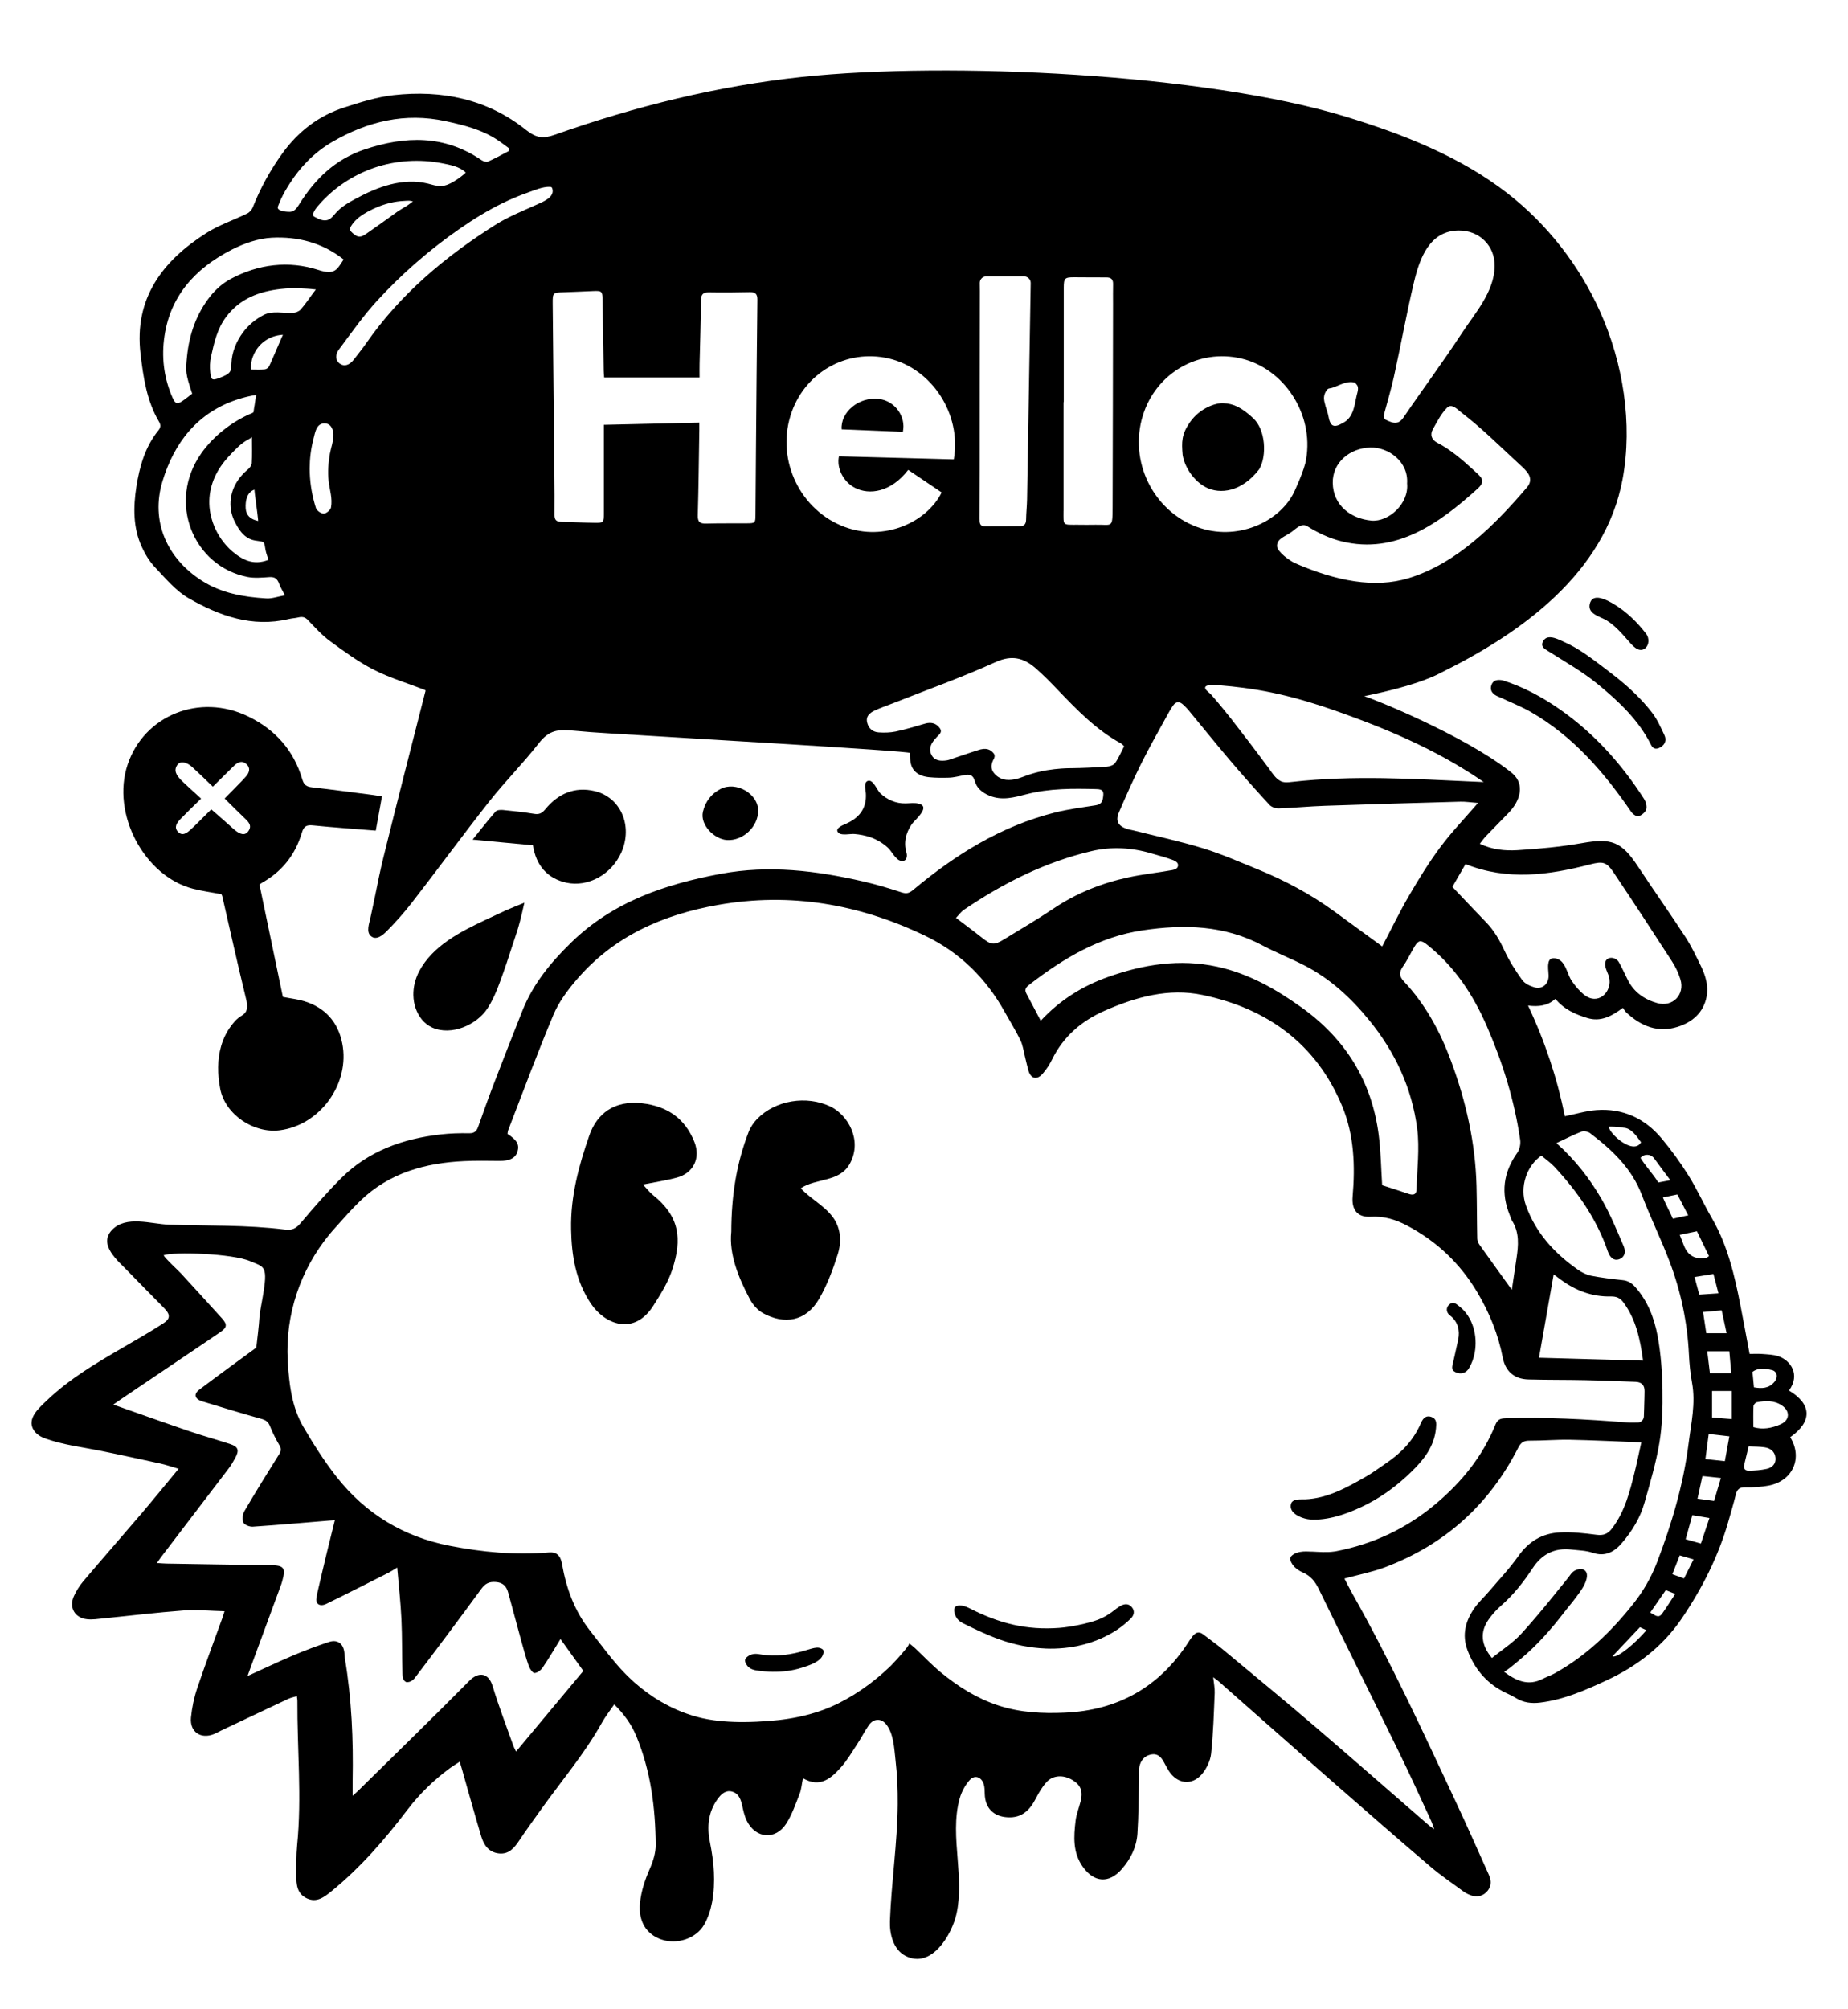<svg viewBox="0 0 686 745.54" xmlns="http://www.w3.org/2000/svg"><path d="m197.85 313.69c-7.21-.68-14.48-1.36-22.41-2.11 3.05-3.77 5.7-7.19 8.54-10.43.5-.57 1.86-.64 2.78-.55 3.85.38 7.7.78 11.51 1.42 1.86.31 2.92-.21 4.1-1.65 4.77-5.81 10.91-8.56 18.39-6.79 9.7 2.31 14.22 12.95 9.92 22.69-3.64 8.26-12.39 13.08-20.49 11.29-6.89-1.53-11.22-6.32-12.35-13.88z"/><path d="m153.45 369.37c-.06-3.08.73-6.2 2.14-8.89 4.98-9.46 15.3-14.71 24.57-19.08 2.48-1.17 4.98-2.33 7.47-3.49.51-.24 7.03-2.96 7.02-2.91-1.29 5.74-1.94 8.5-3.34 12.57-1.5 4.37-2.83 8.8-4.39 13.15-1.65 4.59-3.25 9.33-5.92 13.45-4 6.18-13.45 10.33-20.53 7.17-3.07-1.37-5.13-4.12-6.2-7.25-.52-1.52-.78-3.12-.81-4.73z"/><path d="m557.76 252.45c7.61 2.41 14.67 6.18 21.29 10.81 12.7 8.87 22.83 20.19 31.19 33.14.7 1.09 1.2 2.79.87 3.94-.31 1.09-1.71 2.21-2.87 2.58-.68.22-2.14-.79-2.7-1.61-10.05-14.65-21.46-27.94-37.07-36.97-3.59-2.08-7.5-3.6-11.26-5.38-.55-.26-1.13-.45-1.67-.73-1.63-.84-2.54-2.14-1.92-3.98.65-1.92 2.26-2.11 4.14-1.79z"/><path d="m321.4 294.3c-.08-1.15-.78-3.7.54-4.42 2.04-1.12 3.71 3.5 4.83 4.52 2.62 2.4 5.75 3.82 9.42 3.75 1.54-.03 3.14-.28 4.66.05 5.03 1.09-1.3 6.03-2.46 7.77-2.12 3.17-3.04 6.66-1.9 10.46.47 1.56-.08 3.51-2.17 3.01-1.87-.44-3.33-3.57-4.72-4.85-1.89-1.73-4.12-3.06-6.54-3.9-1.9-.65-3.89-1.02-5.88-1.19-1.43-.12-4.6.59-5.73-.29-1.92-1.48.93-2.83 2-3.26 5.23-2.13 8.37-5.67 7.96-11.66z"/><path d="m576.93 236.73c1.36.37 2.74 1.08 3.72 1.51 5.68 2.51 10.57 6.4 15.5 10.11 4.95 3.72 9.74 7.69 13.91 12.29 1.13 1.25 2.22 2.55 3.25 3.89 1.89 2.46 3.18 5.41 4.52 8.25.83 1.74.37 3.47-1.39 4.5-1.36.8-2.67.93-3.55-.84-4.6-9.25-12.03-16.17-19.79-22.55-5.68-4.67-12.21-8.32-18.45-12.29-1.33-.84-2.78-1.61-1.93-3.45.84-1.81 2.51-1.88 4.21-1.42z"/><path d="m281.44 300.86c.01 5.96-5.71 11.3-11.67 10.87-4.67-.33-10-5.67-8.82-10.55.9-3.74 3.12-6.65 6.57-8.42 5.67-2.91 13.91 1.72 13.93 8.09z"/><path d="m593.95 221.93c1.84.36 3.87 1.5 5.05 2.21 4.76 2.83 8.76 6.75 12.11 11.12 1.16 1.52 1.15 4.19-.53 5.42-2.4 1.75-4.87-1.43-6.29-3.05-2.35-2.68-4.8-5.5-7.87-7.38-2.43-1.48-7.09-2.35-6.3-6.06.47-2.22 2.06-2.62 3.83-2.27z"/><path d="m271.46 457.22c.03-13.87 2.04-25.76 6.46-37.19.68-1.75 1.84-3.45 3.15-4.8 6.76-6.98 18.38-8.8 27.18-4.6 6.37 3.04 12.05 12.4 7.22 21.22-3.81 6.96-12.4 5.25-18.22 9.13 3.62 3.9 8.9 6.54 11.99 10.82 2.92 4.04 3.21 9.04 1.74 13.69-1.79 5.69-3.94 11.41-6.92 16.54-4.9 8.43-12.91 9.61-20.78 5.32-2-1.09-3.82-3.15-4.91-5.2-4.41-8.26-7.73-16.89-6.92-24.92z"/><path d="m238.68 439.59c1.39 1.48 2.41 2.85 3.69 3.88 9.83 7.86 11 16.18 7.13 27.83-1.54 4.66-4.28 9.01-6.94 13.2-7.27 11.45-18.17 6.91-23.29-.83-5.54-8.37-7.09-17.6-7.27-27.53-.23-12.19 2.84-23.5 6.76-34.78 2.81-8.07 9.24-13.09 19.51-11.94 9.29 1.05 16.01 5.54 19.51 14.39 2.33 5.9-.3 11.5-6.45 13.18-3.88 1.06-7.9 1.64-12.66 2.59z"/><path d="m487.45 563.96c-.7-.01-1.39-.08-2.09-.2-2.53-.44-7-2.27-6.13-5.61.55-2.1 3.7-1.67 5.21-1.73 8.41-.34 15.8-4.52 22.92-8.62 2.46-1.42 4.74-3.16 7.11-4.75 5.6-3.77 10.17-8.44 12.89-14.73.74-1.72 1.75-3.19 3.88-2.53 2.11.66 2 2.37 1.82 4.25-.64 6.75-4.48 11.59-9.09 16.1-4.79 4.68-10.17 8.78-16.12 11.88s-13.56 6.06-20.4 5.92z"/><path d="m388.16 611.77c-5.81-.22-11.62-1.39-17.1-3.36-4.62-1.66-9.08-3.77-13.47-5.96-1.68-.84-2.66-1.83-3.21-3.69-.25-.86-.36-1.93.32-2.51.28-.25.66-.36 1.02-.41 1.37-.19 2.87.32 4.07.94 11.05 5.67 21.21 8.25 33.44 7.33 3.99-.3 10.58-1.6 14.37-3.03 2.03-.77 3.91-1.88 5.62-3.2.8-.62 1.61-1.26 2.47-1.78 1.52-.92 3.14-1.22 4.43.29 1.3 1.52.81 3.15-.47 4.37-1.54 1.47-3.19 2.86-4.96 4.03-7.95 5.24-17.26 7.34-26.55 6.99z"/><path d="m287.07 620.42c-2.07-.02-4.14-.2-6.2-.51-1.89-.28-3.35-1.02-4.12-2.87-.13-.31-.23-.65-.18-.99.07-.49.44-.89.83-1.2 1.45-1.16 2.94-1.24 4.69-.93 5.96 1.06 11.72.16 17.42-1.6 1.26-.39 2.55-.81 3.84-.88.77-.04 1.98.38 2.26.95.3.62-.06 1.78-.51 2.47-1.42 2.18-5.21 3.34-7.57 4.08-3.37 1.07-6.92 1.51-10.46 1.47z"/><path d="m547.45 501.91c-.39 2.13-1.12 4.17-2.21 5.95-.98 1.61-2.9 2.31-4.85 1.41-2.02-.93-1.25-2.3-.85-4.23.56-2.68 1.24-5.34 1.78-8.02.64-3.13-.02-6.56-3.14-8.9-1.23-.92-1.63-2.77-.17-4.03 1.47-1.27 2.5-.24 3.87.84 4.87 3.86 6.68 10.83 5.56 16.99z"/><path d="m112.06 309c.7-2.36 1.73-2.94 4.09-2.7 7.59.77 15.21 1.29 23.34 1.95.79-4.38 1.53-8.44 2.3-12.71-1.27-.2-2.26-.38-3.25-.51-7.58-.97-15.16-2-22.75-2.86-1.96-.22-2.95-.82-3.56-2.89-3.16-10.76-9.99-18.49-20.07-23.39-18.05-8.78-38.63-.45-44.78 17.83-6.16 18.32 6.21 41.46 24.26 46.1 3.43.88 6.96 1.36 10.55 2.04.07.16.24.42.31.71 2.9 12.61 5.7 25.24 8.76 37.81.37 1.53.81 3.36.1 4.86-.6 1.29-1.86 1.69-2.89 2.53-1.07.86-1.98 1.98-2.79 3.08-1.61 2.18-2.8 4.64-3.56 7.24-1.52 5.16-1.39 10.71-.38 15.95 1.85 9.63 12.47 16.63 22.06 15.42 15.11-1.91 26.23-17.4 23.23-32.33-1.58-7.86-6.29-13.13-13.96-15.53-2.5-.78-5.16-1.06-8.07-1.64-2.86-13.72-5.76-27.64-8.69-41.7.34-.23.73-.54 1.17-.79 7.37-4.18 12.2-10.42 14.57-18.47zm-19.94-.46c-1.19 1.62-3 1.24-5.36-.85-1.69-1.5-6.38-5.7-8.34-7.34-1.4 1.35-6.28 6.32-7.68 7.55-1.38 1.22-3.04 2.54-4.69.77-1.57-1.69-.36-3.37.94-4.72 1.23-1.3 6.14-6.14 7.66-7.59-1.26-1.18-6.53-5.89-7.6-7.04-1.47-1.59-2.75-3.36-1.17-5.53 1.08-1.47 3.37-1.05 5.5.89 1.18 1.07 6.34 5.95 7.63 7.26 1.65-1.58 6.38-6.37 7.95-7.84 1.37-1.27 2.94-1.99 4.53-.53 1.61 1.46 1.06 3.14-.15 4.55-1.41 1.64-6.19 6.39-7.95 8.21 1.49 1.5 5.81 5.81 7.31 7.2 1.53 1.43 3.04 2.85 1.42 5.03z"/><g fill="none"><path d="m482.39 259.53s-.04-.01-.06-.02-.04-.02-.06-.02c-6.63-1.85-13.35-3.28-20.76-4.26h-.03s-.03 0-.05 0c-2.63-.35-5.35-.64-8.19-.87-.66-.06-6.12-.71-5.86.95 0 .09.03.19.09.31.35.73 1.57 1.52 2.14 2.17.82.92 1.62 1.85 2.4 2.79 3.48 4.14 6.79 8.4 10.06 12.7 1.62 2.12 3.25 4.23 4.84 6.37 1.39 1.85 2.79 3.7 4.15 5.56 1.22 1.67 2.39 3.66 4.29 4.64 1.23.65 2.71.5 4.09.34 22.91-2.59 45.07-1.14 68.02-.11h.13c1.05.05 2.13.1 3.19.15-1.01-.7-2.03-1.39-3.05-2.06 0 0 0-.01-.02-.01-1.11-.75-2.23-1.45-3.36-2.15-.02-.01-.04-.03-.06-.04 0 0 0-.01-.02-.01-.02-.01-.03-.02-.05-.03-4.74-2.96-9.63-5.66-14.63-8.17-8.64-4.33-17.59-8.06-26.68-11.41-.11-.04-.21-.08-.32-.12-2.21-.83-4.44-1.63-6.67-2.41-4.54-1.58-8.95-3.01-13.39-4.24-.05-.01-.09-.03-.14-.04z"/><path d="m91.2 188.63c.16 2.64 1.78 4 4.15 4.58.16.04.32.08.49.11-.01-.18-.03-.37-.05-.56-.27-2.86-.85-6.48-1.19-9.49-.06-.54-.11-1.07-.15-1.56-2.75.92-3.42 4.07-3.25 6.92z"/><path d="m99.94 214.17c-2.52.18-5.58.44-8.05-.05-20.1-3.95-29.97-27.75-17.16-45.91 4.49-6.37 11.47-11.86 18.9-14.93.77-.31.44-.71.71-1.98.23-1.06.42-2.93.77-4.73-2.51.37-4.92 1.01-6.88 1.65-15.01 4.87-23.63 16.19-27.93 30.44-4.48 14.8 1.69 28.61 14.7 36.88 7.27 4.63 15.48 6.03 23.87 6.53 2.11.13 4.27-.69 6.88-1.15-.89-1.75-1.6-2.86-2.04-4.06-.74-2.07-1.63-2.84-3.77-2.69z"/><path d="m67.78 148.78c1.25-.85 2.42-1.82 3.56-2.69-2.51-7.54-2.48-8.21-1.91-13.89.84-8.21 3.49-15.75 8.59-22.21 2.01-2.55 4.68-4.9 7.54-6.44 10.34-5.57 21.68-6.91 32.63-3.36 6.21 2.01 6.9-.21 9.37-3.88-7.92-6.29-17.09-8.57-26.66-8.09-5.01.26-10.25 2.08-14.78 4.39-13.76 7.01-23.4 17.53-25.26 33.59-.85 7.4.19 14.63 3.23 21.48.99 2.24 1.75 2.43 3.69 1.1z"/><path d="m107.87 78.6c1.49-.17 2.42-1.52 3.15-2.7 5.86-9.44 13.41-16.78 24.25-20.42 15.14-5.08 29.73-5.46 43.5 3.97.65.44 1.8.78 2.43.5 2.37-1.05 4.65-2.31 7.46-3.79.49-.26.54-.95.1-1.27-1.54-1.14-2.74-2.04-3.99-2.88-5.88-3.92-12.53-5.57-19.36-7.05-15.11-3.26-28.9.09-41.95 7.63-3.44 1.99-6.59 4.44-9.37 7.27-2.42 2.47-4.58 5.18-6.44 8.09-1.22 1.91-2.41 3.86-3.35 5.93-.24.54-.47 1.08-.68 1.63-.14.39-.59 1.22-.52 1.63.23 1.32 3.78 1.56 4.77 1.46z"/><path d="m158.74 68.11c1.67.41 3.34 1.02 5.05.93 1.64-.09 3.18-.8 4.59-1.64.91-.54 1.79-1.12 2.62-1.76.13-.1 1.93-1.47 1.85-1.64-2.15-2.18-5.87-2.85-8.74-3.41-8.35-1.64-17.13-1.08-25.19 1.67-8.05 2.75-15.36 7.68-20.88 14.15-.7.82-1.39 1.69-1.73 2.71-.11.3-.17.65-.02.93.12.23.36.37.59.49 1.5.81 3.23 1.63 4.84 1.07 1.24-.44 2.05-1.59 2.92-2.57.91-1.03 1.95-1.91 3.07-2.7 1.36-.96 2.82-1.79 4.29-2.57 4.11-2.2 8.38-4.17 12.9-5.32s9.32-1.46 13.84-.34z"/><path d="m145.13 75.23c-3.02.69-5.92 1.85-8.63 3.33-2.22 1.21-4.45 2.76-5.88 4.89-.54.81-1.09 1.65-.29 2.5.63.67 1.72 1.64 2.65 1.83 1.39.29 2.8-.9 3.85-1.63 3.6-2.5 7.15-5.06 10.71-7.61.88-.63 1.84-1.15 2.77-1.71.57-.34 1.11-.73 1.66-1.1.17-.11 1.18-.97 1.37-.9-.94-.53-2.54-.3-3.58-.25-1.56.08-3.11.3-4.63.65z"/><path d="m91.09 163.72c-.55.37-1.09.74-1.6 1.15-.01.01-.03.02-.04.04-.29.22-.57.46-.84.72-1.83 1.77-3.64 3.58-5.25 5.56-.22.28-.44.55-.65.84-3.79 5.03-5.66 11.03-4.8 17.3.04.33.1.67.16 1.01.04.2.08.4.12.6.04.21.09.41.14.61.02.1.04.2.07.3s.05.2.08.3c.05.2.11.39.16.59.08.27.16.54.25.8 0 0 0 .02.01.03l.18.54c.02.05.03.09.05.14.1.28.21.55.32.82.14.35.28.69.43 1.02.09.19.18.38.26.56.17.35.35.69.53 1.03.17.31.35.62.54.93.12.22.26.44.4.65.35.57.73 1.11 1.14 1.63.03.04.06.09.1.13.17.24.36.47.55.7.02.02.04.05.06.07.17.21.35.43.54.63.09.1.18.2.27.3.28.31.57.61.87.9.19.19.39.38.6.56.12.12.24.22.37.33.12.11.24.21.37.31.4.35.8.67 1.22.97.29.22.59.43.9.63 3.5 2.32 6.99 2.93 11.06 1.34-.06-.18-.12-.36-.19-.54-.43-1.26-.82-2.47-1-3.68-.29-2-.43-2.39-1.59-2.62-.51-.1-1.23-.18-2.26-.35-1.09-.18-2.04-.58-2.86-1.1 0 0 0-.01-.02-.02-2.12-1.35-3.46-3.63-4.5-5.65-.57-1.12-1-2.26-1.28-3.4 0-.02-.01-.04-.01-.06 0-.01 0-.02-.01-.03-1.31-5.54.72-11.26 5.25-15.37h.01c.23-.22.48-.43.73-.64.71-.58 1.47-1.56 1.52-2.4.18-3.01.07-6.03.07-9.7 0 .19-2.18 1.35-2.43 1.52z"/><path d="m625.05 462.11q2.23 5.79 8.32 4.65c.27-.05.5-.29 1.04-.61-1.5-3.08-2.97-6.12-4.48-9.24-2.23.47-4.08.86-6.38 1.34.62 1.61 1.06 2.73 1.5 3.86z"/><path d="m495.52 338.37c5.82 4.25 11.65 8.51 17.58 12.84 3.43-6.54 6.47-12.86 10-18.9 3.58-6.15 7.34-12.25 11.59-17.96 4.12-5.54 8.95-10.55 13.98-16.38-2.74-.21-4.65-.52-6.55-.47-16.8.46-33.6.95-50.39 1.53-5.69.19-11.37.76-17.06.96-1.14.04-2.66-.5-3.42-1.31-4.96-5.4-9.85-10.87-14.6-16.46-5.27-6.2-10.37-12.55-15.56-18.82-.52-.63-1.13-1.18-1.71-1.75-1.47-1.47-2.84-1.46-4.03.33-.62.93-1.21 1.89-1.74 2.87-3.31 6.06-6.75 12.06-9.83 18.23-3 5.99-5.71 12.13-8.37 18.28-1.41 3.29-.39 5.14 3.01 6.27.68.22 1.39.31 2.09.48 8.67 2.18 17.45 4.04 25.99 6.66 6.88 2.1 13.51 5.04 20.19 7.75 10.22 4.16 19.9 9.33 28.83 15.85z"/><path d="m630.8 480.43c2.45-.16 4.68-.32 7.12-.48-.69-2.65-1.24-4.78-1.86-7.17-2.56.41-4.63.74-7.01 1.13.61 2.25 1.14 4.26 1.75 6.52z"/><path d="m633.4 494.75h7.54c-.66-3.04-1.24-5.75-1.83-8.48-2.41.22-4.42.4-6.9.63.45 2.92.83 5.48 1.19 7.85z"/><path d="m634.75 509.61h7.93c-.26-2.94-.5-5.62-.72-8.16h-8.2c.37 3.01.68 5.57.99 8.16z"/><path d="m620.99 452.26c1.99-.44 3.65-.81 5.71-1.26-.18-.32-.35-.65-.53-.98-1.22-2.3-2.42-4.8-3.5-6.76-1.73.35-3.53.73-5.39 1.11 1.15 2.67 2.7 5.55 3.71 7.89z"/><path d="m382.21 365.33c-1.03.79-2.12 1.69-1.23 3.32 1.78 3.29 3.49 6.61 5.36 10.15 7.07-7.63 15.44-12.88 25-16.26 13.19-4.67 26.57-6.83 40.52-3.8 11.72 2.55 21.87 8.36 31.41 15.2 16.19 11.61 25.98 27.33 28.53 47.22.81 6.23.88 12.56 1.28 18.67 3.42 1.11 6.61 2.1 9.76 3.19 1.69.59 2.94.4 3-1.61.2-7.52 1.19-15.16.25-22.54-1.94-15.03-8.19-28.47-17.82-40.27-6.77-8.3-14.52-15.46-24.11-20.37-5.06-2.6-10.4-4.67-15.42-7.35-14.19-7.57-29.19-7.93-44.63-5.63-16.05 2.4-29.36 10.42-41.9 20.08z"/><path d="m564.32 423.03c-2.12-14.6-6.45-28.58-12.33-42.09-5.14-11.85-12.07-22.39-22.37-30.48-2.14-1.68-3.07-1.62-4.51.79-1.47 2.45-2.67 5.06-4.3 7.39-1.47 2.11-1.47 3.64.35 5.57 8 8.52 13.43 18.55 17.47 29.47 5.57 15.01 9.06 30.4 9.48 46.43.17 6.51.13 13.02.27 19.53 0 .75.34 1.59.78 2.21 3.88 5.47 7.81 10.89 12.06 16.79.58-3.91 1.12-7.71 1.71-11.51.75-4.88 1.18-9.71-1.66-14.18-.38-.59-.53-1.32-.8-1.98-3.38-8.21-2.44-15.85 2.73-23.12.9-1.26 1.34-3.28 1.12-4.82z"/><path d="m615.57 438.82c1.21-.23 2.49-.47 4.48-.85-2.23-3.01-4.13-5.5-5.96-8.04-1.36-1.88-3.84-1.74-5.11-.27 1.84 3.14 4.76 6.03 6.59 9.16z"/><path d="m539.14 329.12c4.43 4.65 8.46 8.95 12.56 13.18 2.95 3.05 4.98 6.6 6.76 10.44 1.79 3.84 4.1 7.48 6.58 10.92.96 1.34 2.9 2.27 4.58 2.74 2.91.82 5.25-1.24 5.24-4.28 0-.13 0-.25-.02-.37-.04-1.59-.36-2.85-.02-4.46 0-.1.04-.19.06-.29.05-.19.12-.36.22-.51.03-.05.06-.11.08-.16v-.01c0-.01.01-.02.01-.02.34-.47.85-.7 1.47-.72.08 0 .16 0 .25.01.08 0 .17 0 .26.01.44.06.85.18 1.21.36.04.02.08.03.12.05 1.17.57 1.96 1.63 2.57 2.87.86 1.73 1.37 3.67 2.45 5.24 1.31 1.89 2.85 3.74 4.66 5.13 2.42 1.87 4.89 1.77 6.8.34 2.05-1.54 3.02-4.47 2.28-7.14-.05-.19-.12-.38-.18-.57-.33-.93-.8-1.85-1.06-2.8-.01-.03-.02-.07-.03-.1-.1-.41-.17-.83-.16-1.26 0-.59.16-1.05.42-1.4.34-.48.85-.75 1.41-.84 1.2-.19 2.64.41 3.29 1.59 1.18 2.13 2.2 4.35 3.28 6.54 2.29 4.61 6.2 7.29 10.95 8.63 5.71 1.62 10.35-3.15 8.61-8.78-.71-2.31-1.77-4.6-3.09-6.63-7.13-11.03-14.32-22.03-21.64-32.95-2.72-4.06-4.05-4.33-8.82-3.1-15.31 3.95-30.61 6.11-46.23-.12-1.68 2.92-3.35 5.8-4.88 8.46z"/><path d="m609.19 423.89c-.09-.12-.18-.24-.28-.37-1.33-1.81-3.34-4.95-6.28-5.03-1.48-.34-5.29-.54-5.39-.33.1 2.52 9.14 10.68 11.95 5.73z"/><path d="m598.57 614.65c1.73.88 8.62-4.94 12.61-9.68-1.12-.52-1.93-.89-2.42-1.11-3.88 4.11-7.58 8.03-10.19 10.79z"/><path d="m630.14 556.18c2.08.28 4.04.55 6.15.83.87-2.94 1.66-5.59 2.53-8.52-2.54-.27-4.54-.48-6.85-.72-.64 2.93-1.2 5.5-1.83 8.41z"/><path d="m625.74 571.21c1.94.55 3.65 1.04 5.66 1.61 1.08-3.22 2.09-6.23 3.17-9.47-2.26-.38-4.12-.69-6.35-1.06-.87 3.13-1.65 5.93-2.48 8.92z"/><path d="m620.8 584.18c1.53.57 2.74 1.01 4.32 1.6 1.26-2.52 2.36-4.7 3.55-7.08-1.98-.58-3.48-1.01-5.13-1.49-.95 2.41-1.81 4.61-2.74 6.97z"/><path d="m633.08 541.47c2.58.28 4.67.5 7.21.78.59-3.21 1.12-6.13 1.68-9.22-2.76-.31-5.1-.58-7.67-.88-.42 3.21-.82 6.24-1.22 9.32z"/><path d="m615.12 579.77c5.48-14.31 9.81-28.91 11.73-44.15.94-7.45 2.67-14.84 1.27-22.46-.64-3.49-.98-7.07-1.16-10.62-.57-11.81-2.99-23.25-7.14-34.25-3.16-8.37-7.14-16.43-10.32-24.79-3.78-9.99-11.12-16.83-19.28-23.02-.79-.6-2.37-.83-3.29-.47-3.01 1.16-5.89 2.68-9.14 4.2 6.99 6.27 12.44 13.26 16.84 20.95 3.17 5.53 5.62 11.49 8.12 17.37 1.02 2.39.06 4.23-1.76 4.81-1.78.58-3.29-.43-4.16-3-4.1-12-11.23-22.09-19.74-31.28-1.49-1.6-3.33-2.87-4.91-4.2-5.36 3.66-8.23 11.54-5.72 18.52 3.7 10.26 10.6 17.71 19.27 23.8 1.47 1.03 3.22 1.91 4.96 2.26 3.87.76 7.8 1.21 11.72 1.64 1.97.21 3.33 1.09 4.63 2.55 4.64 5.21 7.05 11.54 8.29 18.13 1.22 6.56 1.7 13.33 1.82 20.01.11 6.58-.08 13.26-1.16 19.72-1.25 7.5-3.46 14.86-5.53 22.2-1.57 5.56-4.57 10.46-8.3 14.84-2.86 3.37-6.25 5.31-11.03 3.68-2.46-.84-5.21-.86-7.84-1.17-6.18-.72-10.93 1.73-14.28 6.83-3.38 5.14-7.11 9.92-11.77 13.98-1.75 1.53-3.35 3.31-4.68 5.21-3.2 4.58-2.82 9.34 1.26 14.23 3.67-2.98 7.79-5.58 10.95-9.05 3.51-3.86 6.88-7.84 10.19-11.88 1.68-2.05 3.35-4.12 5.01-6.19.8-1 1.65-1.98 2.41-3.01 1.1-1.51 1.73-2.43 3.73-2.84 1.73-.36 3.1.69 3 2.53-.15 2.85-2.55 5.87-4.17 8.07-1.33 1.81-2.83 3.5-4.19 5.28-4.83 6.32-10.12 12.33-16.23 17.43-.59.49-5.84 5.03-6.27 4.71 4.59 3.44 9.03 5.45 14.38 2.71 1.44-.74 3.01-1.25 4.43-2.03 11.71-6.46 21.08-15.55 29.32-25.94 3.69-4.67 6.6-9.73 8.74-15.31z"/><path d="m100.07 135.55c.12-.26.25-.54.39-.83.09-.21.19-.43.29-.65.97-2.18 2.13-4.91 3.12-7.21.42-.98.82-1.89 1.15-2.64-5.48.35-9.4 3.72-11 7.81-.05.09-.09.19-.12.28h-.01s-.03.08-.04.11c0 .04-.03.08-.05.12-.46 1.35-.68 2.76-.62 4.15 0 .15.02.29.03.44 1.67 0 3.37.1 5.06-.05.57-.05 1.35-.57 1.59-1.09.07-.14.14-.29.21-.44z"/><path d="m661.54 521.63c-2.9-2.01-6.17-1.87-9.42-1.24-.49.1-1.17.94-1.2 1.46-.12 2.51-.05 5.03-.05 7.76 3.38 1.04 6.85.41 10.14-1.05 3.38-1.5 3.59-4.82.53-6.93z"/><path d="m658.67 512.86c1.46-1.73 1.04-3.96-.91-4.42-2.41-.57-4.96-1.01-7.21.68.18 1.95.35 3.75.54 5.73 2.94.54 5.57.4 7.58-1.99z"/><path d="m635.55 526.04c2.43.2 4.7.38 7.3.59v-10.42h-7.3z"/><path d="m655 537.1c-1.89-.28-3.82-.23-5.88-.33-.58 2.38-1.12 4.62-1.66 6.86-.38 1.52.57 2.2 1.77 2.18 2.21-.06 4.45-.21 6.59-.69 2.03-.45 3.49-1.87 3.26-4.14-.22-2.33-1.9-3.56-4.08-3.88z"/><path d="m612.59 598.44c1.69.81 2.99 2.4 4.45.35 1.64-2.3 3.13-4.7 4.83-7.28-1.42-.57-2.5-1.01-3.5-1.41-1.97 2.85-3.76 5.43-5.78 8.34z"/><path d="m199.75 75.71c2.15-.98 6.18-2.6 5.29-5.68-.06-.21-.15-.43-.34-.55-.15-.11-.34-.13-.53-.14-2.75-.12-5.95 1.33-8.5 2.22-3.04 1.07-6.02 2.33-8.92 3.74-5.59 2.72-10.9 5.99-16.01 9.53-11.26 7.79-21.59 16.79-30.84 26.88-5.14 5.62-9.54 11.92-14.12 18.04-1.53 2.05-1.17 4.09.33 5.19 1.63 1.2 3.59.64 5.22-1.49 1.55-2.02 3.17-3.99 4.62-6.08 12.68-18.23 29.33-32.17 47.91-43.91 4.95-3.13 10.52-5.31 15.89-7.75z"/><path d="m413.96 283.16c1.32-1.89 2.22-4.07 3.34-6.22-.45-.41-.76-.83-1.19-1.06-9.08-4.98-16.18-12.28-23.24-19.66-2.75-2.87-5.52-5.73-8.52-8.32-4.38-3.78-8.77-4.91-14.76-2.2-12.5 5.67-25.47 10.29-38.25 15.34-2.27.9-4.6 1.66-6.79 2.72-1.68.82-3.17 2.02-2.66 4.29.51 2.28 2.06 3.59 4.27 3.74 2.11.14 4.31.1 6.37-.33 3.67-.78 7.29-1.86 10.9-2.93 2.25-.66 4.15-.1 5.43 1.67 1.27 1.76-.7 2.66-1.53 3.81-.11.17-.27.31-.4.46-1.54 1.76-2.24 3.81-1.02 5.89 1.18 2 3.34 2.12 5.45 1.83.1-.01.19-.03.28-.05.1-.02.19-.04.28-.06.19-.04.38-.1.56-.16 1.48-.49 2.96-1 4.43-1.5 1.29-.43 2.57-.87 3.85-1.29.26-.09.52-.17.77-.25.07-.03.13-.05.2-.07.05-.02.11-.03.16-.05.55-.18 1.09-.35 1.64-.52.17-.05.35-.1.52-.14.34-.08.67-.14.99-.17.28-.02.55-.03.82-.01.08.01.17.02.25.03h.01c.12.01.24.03.35.06.11.02.21.04.31.08.01 0 .03.01.04.01.05.02.1.03.14.05.1.03.19.07.27.11.09.03.17.07.25.12.01 0 .01.01.02.01.12.06.24.13.35.22.38.25.73.59 1.06 1.01 0 .01 0 .02.02.03.37.51.38 1.19.1 1.76v.03c-.01.02-.03.05-.04.07-.07.12-.13.24-.19.35-.06.1-.11.2-.15.3-.05.11-.1.21-.14.32-.07.15-.13.31-.18.47-.04.12-.07.25-.1.37-.04.12-.06.24-.08.37-.02.11-.04.23-.05.34-.1 1 .16 2.02 1.01 3.01 1.96 2.3 4.66 2.75 7.53 2.17.97-.2 1.93-.46 2.84-.82.07-.03.14-.06.21-.08.01 0 .02-.01.03-.01.21-.09.43-.17.65-.24 3.55-1.35 7.28-2.19 11.06-2.61.82-.1 1.65-.17 2.48-.23.48-.03.96-.06 1.44-.08.28-.01.57-.02.85-.03.38-.01.76-.02 1.14-.02 4.53-.04 9.07-.27 13.59-.58 1.06-.07 2.48-.56 3.03-1.35z"/><path d="m120.47 157.13c-.13 0-.26.01-.38.02-.15.01-.3.04-.44.07-1.37.34-2.09 1.52-2.55 2.87v.04c-.35 1.03-.55 2.14-.79 3.04-.91 3.51-1.34 7.13-1.34 10.73 0 4.36.63 8.72 1.8 12.89.05.18.1.36.15.53.12.42.25.84.38 1.25.31.94 1.92 2.07 2.9 2.03.96-.04 2.51-1.31 2.68-2.26.63-3.34-.51-6.56-.88-9.85-.39-3.38-.09-6.88.48-10.16.19-1.09.56-2.34.86-3.61.36-1.54.62-3.11.34-4.46-.34-1.66-1.2-3.13-3.2-3.13z"/><path d="m111.33 107c-2.32-.14-4.69-.03-7.01.23-8.03.9-15.16 3.5-20.31 10.29-3.39 4.47-4.54 9.69-5.7 14.94-.41 1.85-.47 3.86-.25 5.74.31 2.58.41 3.23 3.5 2.02 4.2-1.63 4.27-2.34 4.35-5.37.1-4.06 1.86-8.24 4.27-11.47 2.03-2.73 4.71-4.97 7.75-6.51 3.28-1.66 7.31-.54 10.82-.75.98-.06 2.2-.53 2.84-1.23 1.7-1.87 3.6-4.78 5.65-7.46-2.81-.33-4.26-.33-5.91-.43z"/><path d="m372.8 348.55c6.07-3.74 12.25-7.31 18.16-11.29 8.58-5.79 17.97-9.53 28-11.68 5.36-1.15 10.85-1.71 16.25-2.69.43-.07.84-.23 1.25-.43 1.04-.5 1.17-1.93.23-2.6-.36-.26-.74-.49-1.15-.65-2.7-1.03-5.53-1.74-8.31-2.56-7.13-2.1-14.69-2.52-21.94-.82-17.25 4.04-32.84 11.88-47.43 21.78-1.11.75-1.92 1.93-2.98 3.02 3.57 2.72 6.6 4.94 9.54 7.28 3.54 2.82 4.58 2.97 8.38.64z"/><path d="m610.16 525.79s.01-.02.01-.03v-.11c.04-1.23.08-2.43.12-3.61v-.13c.03-.96.06-1.91.08-2.85.01-.47.02-.94.03-1.41 0-.47.02-.94.02-1.41.03-2.18-1.1-3.37-3.38-3.44-6.21-.19-12.42-.49-18.63-.62-7.03-.15-14.06-.07-21.09-.26-5.28-.13-8.55-3.03-9.54-8.11-1.67-8.59-4.91-16.56-9.35-24.08-6.4-10.81-15.13-19.1-26.23-24.95-4.23-2.23-8.57-3.54-13.46-3.24-4.89.29-7.1-2.62-6.69-7.46.98-11.38.57-22.82-3.81-33.42-9.59-23.24-27.84-36.42-51.94-41.44-12.56-2.62-24.69.76-36.27 5.85-8.57 3.76-15.33 9.52-19.53 18.07-.94 1.9-2.13 3.74-3.52 5.33-2.16 2.46-4.42 1.85-5.3-1.26-.47-1.66-.81-3.36-1.24-5.03-.52-2.07-.79-4.26-1.7-6.15-1.72-3.56-3.84-6.93-5.77-10.4-6.97-12.58-16.78-22.25-29.79-28.46-24.37-11.63-49.76-16.1-76.65-11.36-20.62 3.63-38.79 11.65-52.61 27.83-3.34 3.9-6.55 8.24-8.53 12.92-5.95 14.16-11.27 28.58-16.82 42.91-.14.36-.14.78-.23 1.33 3.51 2.26 4.44 3.93 3.73 6.46-.69 2.47-2.93 3.59-6.68 3.55-4.38-.05-8.77-.12-13.14.08-14.44.67-27.79 4.36-38.52 14.69-3.29 3.16-6.29 6.64-9.36 10.04-.37.41-.73.81-1.09 1.23-.35.41-.7.82-1.05 1.24-10.79 13.12-16.43 29.8-15.48 46.81v.14s0 .11 0 .16.01.1.01.15v.17c0 .05.01.1.01.15.07 1.06.15 2.12.24 3.18.09 1.02.19 2.03.31 3.05.04.4.08.8.15 1.2v.07l.03.21.03.24c.03.31.08.61.13.92.07.51.16 1.02.25 1.53.05.3.11.62.17.92v.02c.03.18.07.36.1.54.06.28.12.56.18.83.02.08.03.15.05.23.06.27.12.54.19.81.21.89.45 1.76.72 2.63l.18.57c.1.3.2.6.31.9.04.13.09.27.14.4.32.91.69 1.81 1.1 2.69.18.41.37.8.57 1.2.06.12.13.25.2.38.01.01.01.02.01.03.2.38.42.77.64 1.15 3.79 6.49 7.85 12.91 12.5 18.81 10.74 13.62 24.84 22.13 41.9 25.46 12.14 2.36 24.39 3.54 36.78 2.47 2.85-.25 4.35 1.05 4.91 4.23 1.58 9.07 4.65 17.51 10.41 24.8 4.3 5.43 8.33 11.14 13.17 16.06.36.37.72.73 1.09 1.08.31.31.62.61.94.9.12.11.23.22.35.32.03.03.06.06.09.08.16.17.33.32.5.46.05.04.1.09.15.13.06.07.13.13.19.18 6.16 5.45 13.32 9.7 21.18 12.17.05.02.1.03.15.05.26.08.52.16.79.23.28.09.57.17.86.24.06.02.12.04.18.05.03.01.05.02.08.02.02.01.05.02.08.03.07.03.14.05.21.06.14.04.27.07.41.1.39.1.78.2 1.18.29.13.03.27.06.41.09 4.93 1.07 10.19 1.41 15.37 1.37 0 .01.02.01.03 0 2.99-.02 5.95-.17 8.81-.38 5.16-.38 10.34-1.16 15.35-2.54.02-.01.05-.01.07-.02 3.58-.98 7.07-2.27 10.4-3.92 4.09-2.04 7.98-4.47 11.64-7.21l.39-.3c2.29-1.74 4.49-3.6 6.6-5.59.04-.04.09-.08.13-.12.32-.3.65-.61.97-.92.37-.36 3.2-3.36 5.06-5.65t.02-.02c1.08-1.32 1.82-2.4 1.58-2.6.85.71 1.57 1.25 2.23 1.86 3.18 2.99 6.18 6.21 9.55 8.97 6.41 5.25 13.28 9.63 21.31 12.27 8.14 2.67 16.38 3.06 24.76 2.69 19.71-.87 35.03-9.5 45.8-26.1.49-.77.99-1.55 1.57-2.25 1.07-1.32 2.29-2 3.9-.75 2.4 1.87 4.91 3.6 7.24 5.54 11.37 9.44 22.78 18.83 34.01 28.44 14.25 12.19 28.34 24.57 42.5 36.85.48.42 1.03.76 2.07 1.52-.53-1.45-.77-2.31-1.15-3.11-3.9-8.41-7.71-16.86-11.78-25.18-9.93-20.3-20.04-40.52-29.92-60.85-1.37-2.83-3.04-4.88-5.9-6.13-.23-.1-.45-.2-.67-.32-.12-.06-.25-.13-.37-.2-.02-.01-.05-.03-.07-.04-.26-.15-.5-.31-.74-.47-.12-.07-.22-.15-.33-.23-.04-.03-.08-.06-.11-.08-.25-.2-.48-.4-.71-.62-.65-.65-1.19-1.42-1.55-2.31-.02-.06-.05-.13-.07-.19 0-.03-.02-.07-.03-.1-.02-.03-.02-.07-.03-.1-.02-.06-.03-.13-.04-.2s-.02-.13-.02-.2c0-.04 0-.08 0-.12.01-.11.04-.21.07-.31 0 0 0-.01.01-.01h.01s0-.03 0-.04c.14-.34.4-.62.69-.86.17-.14.35-.27.54-.38.01-.01.02-.01.03-.02.01 0 .01-.01.02-.01.72-.43 1.54-.69 2.38-.84.71-.13 1.44-.17 2.15-.17.63 0 1.28.02 1.93.06h.18s.07 0 .11 0c2.74.12 5.59.37 8.26-.03.22-.02.44-.06.66-.1 13.87-2.68 26.22-8.46 37.09-17.63 9.61-8.11 17.29-17.55 22.03-29.22.81-2.01 1.8-2.43 3.77-2.49 15-.48 29.94.35 44.87 1.53 1.33.11 2.67.08 4.15.05h.04c1.18-.04 2.13-.94 2.25-2.12z"/><path d="m602.66 483.36c-1.23-1.68-2.65-2.28-4.65-2.24-6.98.17-13.15-2.18-18.71-6.3-.92-.68-1.85-1.38-2.55-1.89-1.81 10.28-3.58 20.36-5.45 30.93 12.66.35 25.5.71 38.64 1.08-1.1-8.02-2.64-15.29-7.28-21.58z"/><path d="m201.44 618.87c-.65.96-1.95 1.95-3 2-.68.03-1.74-1.51-2.11-2.53-1.05-2.97-1.88-6.01-2.72-9.05-1.67-6.08-3.27-12.18-4.95-18.26-.64-2.32-1.88-3.76-4.65-3.94-2.45-.17-3.87.57-5.31 2.53-8.12 11.09-16.36 22.1-24.68 33.05-.64.85-1.84 1.78-3.26 1.55-1.27-.63-1.32-2.07-1.35-3.12-.21-6.72-.07-13.45-.38-20.17-.29-6.25-1-12.49-1.57-19.21-1.43.86-2.25 1.43-3.13 1.88-7.72 3.89-15.42 7.83-23.19 11.61-2.42 1.17-4.11-.03-3.65-2.2.12-.59.2-1.37.34-1.95 1.14-4.96 2.31-9.9 3.5-14.85.94-3.91 1.93-7.82 2.97-12.04-.9.06-1.38.08-1.86.12-9.53.78-19.05 1.63-28.59 2.27-1.18.08-3.09-.66-3.5-1.55-.52-1.14-.29-3.07.38-4.22 4.16-7.11 8.51-14.12 12.89-21.1.74-1.2.82-2.07.12-3.31-1.31-2.29-2.55-4.65-3.51-7.11-.63-1.61-1.53-2.25-3.18-2.71-7.34-2.05-14.64-4.28-21.94-6.5-2.82-.86-3.34-2.65-1.13-4.33 6.95-5.25 14.01-10.36 21.17-15.63.4-3.62.95-7.66 1.2-11.72.06-.94.89-5.42 1.07-6.42 2.23-12.52.75-11.62-4.45-13.89-6.69-2.92-28.64-3.61-32.24-2.23.8 1.41 5.47 5.65 6.48 6.75 5.08 5.58 10.21 11.1 15.24 16.72 2.05 2.3 1.8 3.38-.78 5.13-2.02 1.37-4.04 2.75-6.06 4.12-10.3 6.95-20.61 13.9-30.91 20.85-.75.51-1.48 1.03-2.64 1.84 9.7 3.41 18.97 6.73 28.28 9.9 5.01 1.71 10.13 3.1 15.15 4.76 2.97.98 3.39 2.29 1.87 5.09-.73 1.34-1.49 2.68-2.41 3.89-8.39 11.04-16.81 22.04-25.22 33.06-.45.59-.85 1.21-1.46 2.09 1.46.09 2.48.19 3.49.21 12.94.21 25.88.44 38.83.6 4.77.06 5.55 1.02 4.25 5.67-.14.49-.26.99-.44 1.46-3.69 10.03-7.39 20.06-11.09 30.08-.4 1.09-.79 2.18-1.41 3.92 6.18-2.8 11.6-5.39 17.12-7.72 4.31-1.82 8.7-3.47 13.14-4.93 3.17-1.03 5.34.65 5.69 4 .08.71.07 1.43.19 2.13 2.52 15.02 3.16 30.17 2.87 45.37-.03 1.76 0 3.53 0 5.6.89-.81 1.58-1.39 2.21-2.02 13.73-13.52 27.54-26.94 41.09-40.64 3.47-3.5 7.17-3.05 8.69 2.02 2.26 7.49 5.11 14.82 7.72 22.21.22.61.56 1.17.96 2.01 8.48-10.17 16.75-20.07 24.97-29.92-2.92-4.07-5.61-7.83-8.48-11.83-2.3 3.73-4.35 7.25-6.63 10.61z"/></g><path d="m664.1 516.02c4.3-5.92.58-11.23-4.01-12.74-1.89-.62-3.98-.66-6-.82-1.58-.12-3.17-.02-4.62-.02-1.15-6.11-2.21-11.91-3.34-17.7-2.21-11.32-4.77-22.5-10.64-32.64-3.02-5.2-5.49-10.72-8.66-15.8-3.01-4.81-6.37-9.45-10.01-13.81-6.26-7.48-14.41-11.26-24.24-10.53-3.9.29-7.72 1.48-11.69 2.28-2.78-13.85-7.28-27.52-13.66-41.07 3.95.51 7.39.07 10.15-2.51 3.22 3.97 7.41 5.76 11.8 7.12 4.98 1.55 9.11-.64 13.24-3.76.5.68.85 1.32 1.36 1.79 5.43 5.02 11.65 7.58 19 5.25 5.45-1.72 9.55-5.26 10.71-11.1.78-3.88-.3-7.72-2-11.25-1.81-3.76-3.62-7.56-5.89-11.05-5.73-8.79-11.8-17.36-17.58-26.12-6.12-9.27-9.84-10.61-20.78-8.66-7.91 1.4-15.96 2.14-23.98 2.63-4.6.28-9.34-.19-13.94-2.38.85-1.07 1.48-1.99 2.24-2.79 2.81-2.94 5.7-5.82 8.52-8.76 4.24-4.42 6-10.34 1.49-14.44-.46-.42-.95-.78-1.43-1.15-17.43-13.42-50.04-26.55-53.71-27.63 20.73-4.24 27.36-8.16 28.42-8.69 29.8-14.7 61.01-36.93 67.48-71.88 3.81-20.58.18-43.11-8.35-62.11-7.71-17.16-19.59-32.46-34.46-44-17.57-13.63-38.7-21.88-59.96-28.39-52.14-15.95-147.31-20.51-201.64-14.76-31.4 3.32-62.08 10.92-91.83 21.43-4.38 1.55-6.95 1.35-10.8-1.72-14.34-11.48-31.25-14.93-49.21-12.93-6.2.69-12.33 2.65-18.32 4.58-9.5 3.06-17.08 8.93-22.94 17.02-4.5 6.23-8.17 12.9-11 20.05-.35.9-1.19 1.85-2.06 2.27-5.02 2.46-10.44 4.25-15.12 7.22-16.36 10.38-26.91 24.3-24.47 44.9 1.03 8.66 2.28 17.42 6.87 25.17.79 1.32.52 2.28-.31 3.3-4.92 6.09-6.95 13.46-8.11 20.86-1.15 7.42-1.27 15.12 2 22.24 1.24 2.73 2.87 5.44 4.92 7.6 3.91 4.11 7.71 8.76 12.52 11.51 11.37 6.52 23.53 10.91 37.09 7.7 1.18-.29 2.43-.32 3.61-.61 1.41-.35 2.46-.15 3.54.98 2.62 2.71 5.16 5.59 8.18 7.8 5.23 3.84 10.53 7.72 16.28 10.65 5.96 3.04 12.48 4.97 18.74 7.4.26.1.49.3.51.34 0 .01-.02 0-.03-.01-5.31 20.93-10.64 41.5-15.71 62.13-1.13 4.6-2.07 9.24-3 13.89-.56 2.82-1.21 5.61-1.79 8.43-.4 1.92-1.61 5.03.14 6.6 2 1.81 4.45-.27 5.91-1.74 3.25-3.27 6.4-6.8 9.23-10.44 9.75-12.54 19.12-25.38 28.96-37.85 5.8-7.35 12.48-14.01 18.22-21.4 3.93-5.05 7.23-5.31 13.18-4.73 8.11.79 16.3 1.12 24.44 1.67 8.13.56 100.2 5.83 100.2 6.59.02.39.07.98.08 1.56.03 1.96.41 3.88 1.85 5.31 1.39 1.38 3.39 1.96 5.34 2.14 2.37.23 4.85.23 7.23.16 1.91-.05 3.81-.6 5.71-.95 1.91-.35 3.25-.15 3.88 2.17.73 2.7 2.8 4.34 5.4 5.44 4.7 1.96 9.22.66 13.76-.51 8.57-2.21 17.31-2.14 26.05-1.91 2.49.07 2.79.9 2.35 3.41-.29 1.71-1.12 2.35-2.79 2.61-5.03.79-10.1 1.44-15.03 2.68-20 5.03-37.01 15.67-52.64 28.74-1.44 1.19-2.46 1.49-4.27.89-4.73-1.56-9.52-2.98-14.37-4.09-17.4-3.98-34.82-6.14-52.72-2.8-20.71 3.86-39.94 10.32-55.49 25.43-7.64 7.43-14.22 15.42-18.18 25.37-3.69 9.27-7.31 18.56-10.89 27.87-1.93 5.04-3.72 10.12-5.53 15.21-.57 1.61-1.39 2.42-3.32 2.39-3.55-.07-7.14.04-10.67.45-13.9 1.59-26.65 6.08-36.78 16.14-5.33 5.31-10.29 11.02-15.14 16.77-1.65 1.96-3.15 2.72-5.67 2.41-14.34-1.81-28.83-1.35-43.24-1.84-6.5-.22-15.89-3.54-21.11 1.97-5.23 5.52 2.31 11.53 5.87 15.24 4.45 4.63 9 9.16 13.49 13.75 2.32 2.36 2.39 3.93-.31 5.67-9.55 6.16-19.89 11.44-29.43 17.77-4.84 3.22-9.5 6.74-13.71 10.76-2.83 2.71-7.76 6.84-4.92 11.15.92 1.41 2.42 2.37 4 2.95 6.74 2.46 13.89 3.28 20.89 4.69 7.38 1.48 14.73 3.12 22.09 4.71 2.02.44 3.99 1.13 6.76 1.94-4.87 5.87-9.28 11.32-13.82 16.65-7.14 8.37-14.4 16.63-21.51 25.02-1.43 1.69-2.67 3.65-3.57 5.67-1.84 4.14.36 7.98 4.87 8.48 1.99.23 4.05-.1 6.07-.3 9.94-.99 19.86-2.21 29.82-2.95 4.91-.36 9.88.16 15.19.28-.36 1.16-.52 1.72-.71 2.26-3.18 8.81-6.49 17.57-9.47 26.45-1.16 3.45-1.91 7.11-2.27 10.73-.52 5.35 3.6 8.16 8.55 6.15.85-.34 1.64-.82 2.47-1.21 8.37-3.97 16.74-7.94 25.13-11.87.94-.44 1.99-.63 3.14-.98.11.82.21 1.22.2 1.61-.1 17.93 1.7 35.86-.1 53.8-.36 3.64-.24 7.33-.29 11-.04 3.47.26 6.93 3.9 8.63 3.64 1.71 6.36-.39 9.08-2.59 10.84-8.81 19.89-19.28 28.31-30.34 4.48-5.88 9.73-10.97 15.68-15.36 1.11-.82 2.3-1.52 3.69-2.44.36 1.2.59 1.95.81 2.72 2.37 8.32 4.67 16.67 7.16 24.96.97 3.26 2.81 5.99 6.62 6.38 3.72.37 5.67-2.08 7.51-4.82 2.54-3.81 5.24-7.52 7.9-11.25 7.69-10.78 16.33-20.88 22.81-32.51 1.27-2.27 2.91-4.33 4.55-6.74 3.67 3.63 6.4 7.45 8.19 11.77 5.35 12.9 7.09 26.53 7.2 40.36.02 2.93-.95 6.05-2.14 8.77-1.83 4.16-3.25 8.34-3.69 12.86-.64 6.66 2.25 11.55 8.01 13.51 5.72 1.95 12.85-.35 15.81-5.54 1.44-2.51 2.4-5.43 2.93-8.28 1.38-7.51.7-14.98-.81-22.45-1.13-5.54-.63-10.99 2.81-15.79 1.29-1.8 2.91-3.45 5.31-2.88 2.3.55 3.25 2.53 3.77 4.76.47 2.08.89 4.24 1.82 6.12 3.29 6.62 10.65 7.24 14.64 1.04 2.16-3.37 3.48-7.3 4.97-11.06.65-1.65.76-3.5 1.23-5.79 6.32 3.68 10.4.08 14.05-3.99 2.35-2.62 4.16-5.74 6.11-8.71 1.51-2.29 2.76-4.76 4.31-7.01 1.7-2.47 4.59-2.63 6.43-.3 2.78 3.51 2.98 9 3.46 13.24.63 5.45.85 10.93.81 16.4-.11 14.52-2.35 28.91-2.88 43.36-.18 4.96 1.31 10.59 5.71 12.91 9.75 5.13 17.33-8 19.01-15.61 1.46-6.65.95-13.57.41-20.36-.58-7.38-1.28-15.24.78-22.47.69-2.43 2.02-4.92 3.71-6.79 1.84-2.04 4.31-1.17 5.18 1.48.36 1.12.36 2.39.39 3.59.11 5.32 3.23 8.5 8.56 8.77 5.27.28 8.21-2.7 10.42-7.02 1.1-2.13 2.36-4.28 3.96-6.04 2.36-2.61 6.25-2.78 9.53-.83 3.2 1.9 4.09 4.18 3.1 8.06-.61 2.37-1.55 4.69-1.84 7.09-.71 5.9-1.09 11.77 2.65 17.07 4.17 5.9 9.74 6.33 14.47.92 3.33-3.8 5.5-8.21 5.83-13.21.45-6.7.43-13.43.6-20.15.04-1.52-.16-3.09.11-4.57.44-2.36 1.83-4.11 4.3-4.63 2.43-.52 3.8.92 4.84 2.87.57 1.07 1.14 2.16 1.79 3.19 3.09 4.87 8.57 5.61 12.29 1.23 1.74-2.05 3.13-4.94 3.42-7.59.81-7.47 1.01-15.02 1.33-22.53.08-1.79-.32-3.6-.55-5.86.91.69 1.49 1.07 2 1.52 14.15 12.46 28.27 24.97 42.45 37.4 12.04 10.54 24.09 21.06 36.26 31.45 3.79 3.24 7.96 6.02 11.97 9 .57.42 1.2.78 1.83 1.1 2.57 1.31 5.04 1.11 6.81-.6 1.95-1.88 2.08-4.13 1.03-6.47-4-8.92-7.94-17.86-12.09-26.71-12.28-26.19-24.34-52.48-38.6-77.69-1.02-1.81-1.94-3.68-2.95-5.61 5.26-1.44 10.3-2.4 15.03-4.18 22.22-8.37 38.74-23.24 49.51-44.41.99-1.94 2.06-2.59 4.17-2.58 5 .03 9.99-.43 14.98-.34 8.73.18 17.46.62 26.52.96-.9 4.05-1.61 7.54-2.46 10.98-1.82 7.32-3.63 14.62-8.32 20.85-1.63 2.17-3.23 2.82-5.91 2.47-4.53-.59-9.14-1.12-13.67-.87-6.41.34-11.47 3.36-15.3 8.8-3.26 4.63-7.21 8.78-10.89 13.1-1.71 2.02-3.71 3.83-5.24 5.96-3.46 4.8-4.89 10.13-2.73 15.87 2.48 6.6 6.7 11.83 13.01 15.2 1.62.86 3.35 1.54 4.9 2.5 2.83 1.77 5.86 2.12 9.09 1.72 8.73-1.08 16.67-4.55 24.52-8.2 11.3-5.24 20.97-12.62 28.01-23.01 7.59-11.18 13.65-23.14 17.36-36.21.92-3.23 1.89-6.45 2.68-9.71.48-1.98 1.35-2.81 3.55-2.76 2.93.07 5.93-.11 8.8-.67 8.94-1.74 12.58-10.38 7.87-17.92 8.24-5.79 8.07-12.23-.45-17.33zm-21.43-6.4h-7.93c-.31-2.59-.62-5.15-.99-8.16h8.2c.22 2.54.46 5.22.72 8.16zm-1.74-14.86h-7.54c-.36-2.37-.74-4.93-1.19-7.85 2.48-.23 4.49-.41 6.9-.63.59 2.73 1.17 5.44 1.83 8.48zm-4.88-21.97c.62 2.39 1.17 4.52 1.86 7.17-2.44.16-4.67.32-7.12.48-.61-2.26-1.14-4.27-1.75-6.52 2.38-.39 4.45-.72 7.01-1.13zm-1.65-6.63c-.54.32-.77.56-1.04.61q-6.09 1.14-8.32-4.65c-.44-1.13-.88-2.25-1.5-3.86 2.3-.48 4.15-.87 6.38-1.34 1.51 3.12 2.98 6.16 4.48 9.24zm-8.24-16.13c.18.33.35.66.53.98-2.06.45-3.72.82-5.71 1.26-1.01-2.34-2.56-5.22-3.71-7.89 1.86-.38 3.66-.76 5.39-1.11 1.08 1.96 2.28 4.46 3.5 6.76zm-12.08-20.09c1.83 2.54 3.73 5.03 5.96 8.04-1.99.38-3.27.62-4.48.85-1.83-3.13-4.75-6.02-6.59-9.16 1.27-1.47 3.75-1.61 5.11.27zm-11.46-11.44c2.94.08 4.95 3.22 6.28 5.03.1.13.19.25.28.37-2.81 4.95-11.85-3.21-11.95-5.73.1-.21 3.91-.01 5.39.33zm-12.38-97.71c4.77-1.23 6.1-.96 8.82 3.1 7.32 10.92 14.51 21.92 21.64 32.95 1.32 2.03 2.38 4.32 3.09 6.63 1.74 5.63-2.9 10.4-8.61 8.78-4.75-1.34-8.66-4.02-10.95-8.63-1.08-2.19-2.1-4.41-3.28-6.54-.65-1.18-2.09-1.78-3.29-1.59-.56.09-1.07.36-1.41.83-.26.36-.41.82-.42 1.41-.01.43.06.85.16 1.26 0 .03.02.07.03.1.26.95.73 1.87 1.06 2.8.06.19.13.38.18.57.74 2.67-.23 5.6-2.28 7.14-1.91 1.43-4.38 1.53-6.8-.34-1.81-1.39-3.35-3.24-4.66-5.13-1.08-1.57-1.59-3.51-2.45-5.24-.61-1.24-1.4-2.3-2.57-2.87-.04-.02-.08-.03-.12-.05-.36-.18-.77-.3-1.21-.36-.09-.01-.18-.01-.26-.01-.09-.01-.17-.01-.25-.01-.62.02-1.13.25-1.47.72 0 0-.01.01-.01.02v.01c-.02.05-.05.11-.08.16-.1.15-.17.32-.22.51-.02.1-.05.19-.06.29-.34 1.61-.02 2.87.02 4.46.02.12.02.24.02.37 0 3.04-2.33 5.1-5.24 4.28-1.68-.47-3.62-1.4-4.58-2.74-2.48-3.44-4.79-7.08-6.58-10.92-1.78-3.84-3.81-7.39-6.76-10.44-4.1-4.23-8.13-8.53-12.56-13.18 1.53-2.66 3.2-5.54 4.88-8.46 15.62 6.23 30.92 4.07 46.23.12zm-29.78 130.19c.27.66.42 1.39.8 1.98 2.84 4.47 2.41 9.3 1.66 14.18-.59 3.8-1.13 7.6-1.71 11.51-4.25-5.9-8.18-11.32-12.06-16.79-.44-.62-.77-1.46-.78-2.21-.14-6.51-.1-13.02-.27-19.53-.42-16.03-3.91-31.42-9.48-46.43-4.04-10.92-9.47-20.95-17.47-29.47-1.82-1.93-1.82-3.46-.35-5.57 1.63-2.33 2.83-4.94 4.3-7.39 1.44-2.41 2.37-2.47 4.51-.79 10.3 8.09 17.23 18.63 22.37 30.48 5.88 13.51 10.21 27.49 12.33 42.09.22 1.54-.22 3.56-1.12 4.82-5.17 7.27-6.11 14.91-2.73 23.12zm-91.73-100.09c5.02 2.68 10.36 4.75 15.42 7.35 9.59 4.91 17.34 12.07 24.11 20.37 9.63 11.8 15.88 25.24 17.82 40.27.94 7.38-.05 15.02-.25 22.54-.06 2.01-1.31 2.2-3 1.61-3.15-1.09-6.34-2.08-9.76-3.19-.4-6.11-.47-12.44-1.28-18.67-2.55-19.89-12.34-35.61-28.53-47.22-9.54-6.84-19.69-12.65-31.41-15.2-13.95-3.03-27.33-.87-40.52 3.8-9.56 3.38-17.93 8.63-25 16.26-1.87-3.54-3.58-6.86-5.36-10.15-.89-1.63.2-2.53 1.23-3.32 12.54-9.66 25.85-17.68 41.9-20.08 15.44-2.3 30.44-1.94 44.63 5.63zm-48.23-42.77c-.7-.17-1.41-.26-2.09-.48-3.4-1.13-4.42-2.98-3.01-6.27 2.66-6.15 5.37-12.29 8.37-18.28 3.08-6.17 6.52-12.17 9.83-18.23.53-.98 1.12-1.94 1.74-2.87 1.19-1.79 2.56-1.8 4.03-.33.58.57 1.19 1.12 1.71 1.75 5.19 6.27 10.29 12.62 15.56 18.82 4.75 5.59 9.64 11.06 14.6 16.46.76.81 2.28 1.35 3.42 1.31 5.69-.2 11.37-.77 17.06-.96 16.79-.58 33.59-1.07 50.39-1.53 1.9-.05 3.81.26 6.55.47-5.03 5.83-9.86 10.84-13.98 16.38-4.25 5.71-8.01 11.81-11.59 17.96-3.53 6.04-6.57 12.36-10 18.9-5.93-4.33-11.76-8.59-17.58-12.84-8.93-6.52-18.61-11.69-28.83-15.85-6.68-2.71-13.31-5.65-20.19-7.75-8.54-2.62-17.32-4.48-25.99-6.66zm75.41-44.3c2.23.78 4.46 1.58 6.67 2.41.11.04.21.08.32.12 9.09 3.35 18.04 7.08 26.68 11.41 5 2.51 9.89 5.21 14.63 8.17.02.01.03.02.05.03.01 0 .01.01.02.01.02.01.04.03.06.04 1.13.7 2.25 1.4 3.36 2.15 0 0 0 .01.02.01 1.02.67 2.04 1.36 3.05 2.06-1.06-.05-2.14-.1-3.19-.15h-.13c-22.95-1.03-45.11-2.48-68.02.11-1.38.16-2.86.31-4.09-.34-1.9-.98-3.07-2.97-4.29-4.64-1.36-1.86-2.76-3.71-4.15-5.56-1.59-2.14-3.22-4.25-4.84-6.37-3.27-4.3-6.58-8.56-10.06-12.7-.78-.94-1.58-1.87-2.4-2.79-.57-.65-1.79-1.44-2.14-2.17-.06-.12-.09-.22-.09-.31-.26-1.66 5.2-1.01 5.86-.95 2.84.23 5.56.52 8.19.87h.05.03c7.41.98 14.13 2.41 20.76 4.26.02 0 .04.01.06.02s.04.01.06.02c.05.01.09.03.14.04 4.44 1.23 8.85 2.66 13.39 4.24zm-101.11-74.27c0-13.45 0-26.9 0-40.34h.08c0-14.16-.02-28.32 0-42.48.01-3.5.38-3.83 3.86-3.83 3.97-.01 7.94.09 11.91.05 1.82-.01 2.6.72 2.54 2.56-.07 2.44-.01 4.89-.02 7.33-.05 25.16-.06 50.32-.16 75.49-.04 8-.13 6.25-6.46 6.41-2.14.06-4.28.01-6.42 0-5.86-.02-5.33.47-5.34-5.19zm-31.12-16.05c.01-21.81 0-43.62.05-65.43 0-1.02-.03-2.04-.03-3.1.01-1.34 1.1-2.41 2.44-2.41h13.94c1.38 0 2.56 1.11 2.53 2.5v.02c-.44 26.79-.88 53.59-1.35 80.38-.05 2.45-.33 4.89-.36 7.33-.03 1.63-.62 2.48-2.31 2.49-4.28.01-8.56.03-12.84.08-2.13.03-2.13-1.38-2.12-2.9.03-6.32.05-12.64.05-18.96zm-260.06-97.99c.21-.55.44-1.09.68-1.63.94-2.07 2.13-4.02 3.35-5.93 1.86-2.91 4.02-5.62 6.44-8.09 2.78-2.83 5.93-5.28 9.37-7.27 13.05-7.54 26.84-10.89 41.95-7.63 6.83 1.48 13.48 3.13 19.36 7.05 1.25.84 2.45 1.74 3.99 2.88.44.32.39 1.01-.1 1.27-2.81 1.48-5.09 2.74-7.46 3.79-.63.28-1.78-.06-2.43-.5-13.77-9.43-28.36-9.05-43.5-3.97-10.84 3.64-18.39 10.98-24.25 20.42-.73 1.18-1.66 2.53-3.15 2.7-.99.1-4.54-.14-4.77-1.46-.07-.41.38-1.24.52-1.63zm41.28-7.06c-4.52 1.15-8.79 3.12-12.9 5.32-1.47.78-2.93 1.61-4.29 2.57-1.12.79-2.16 1.67-3.07 2.7-.87.98-1.68 2.13-2.92 2.57-1.61.56-3.34-.26-4.84-1.07-.23-.12-.47-.26-.59-.49-.15-.28-.09-.63.02-.93.34-1.02 1.03-1.89 1.73-2.71 5.52-6.47 12.83-11.4 20.88-14.15 8.06-2.75 16.84-3.31 25.19-1.67 2.87.56 6.59 1.23 8.74 3.41.08.17-1.72 1.54-1.85 1.64-.83.64-1.71 1.22-2.62 1.76-1.41.84-2.95 1.55-4.59 1.64-1.71.09-3.38-.52-5.05-.93-4.52-1.12-9.32-.81-13.84.34zm8.44 6.38c-.19-.07-1.2.79-1.37.9-.55.37-1.09.76-1.66 1.1-.93.56-1.89 1.08-2.77 1.71-3.56 2.55-7.11 5.11-10.71 7.61-1.05.73-2.46 1.92-3.85 1.63-.93-.19-2.02-1.16-2.65-1.83-.8-.85-.25-1.69.29-2.5 1.43-2.13 3.66-3.68 5.88-4.89 2.71-1.48 5.61-2.64 8.63-3.33 1.52-.35 3.07-.57 4.63-.65 1.04-.05 2.64-.28 3.58.25zm-92.48 51.37c1.86-16.06 11.5-26.58 25.26-33.59 4.53-2.31 9.77-4.13 14.78-4.39 9.57-.48 18.74 1.8 26.66 8.09-2.47 3.67-3.16 5.89-9.37 3.88-10.95-3.55-22.29-2.21-32.63 3.36-2.86 1.54-5.53 3.89-7.54 6.44-5.1 6.46-7.75 14-8.59 22.21-.57 5.68-.6 6.35 1.91 13.89-1.14.87-2.31 1.84-3.56 2.69-1.94 1.33-2.7 1.14-3.69-1.1-3.04-6.85-4.08-14.08-3.23-21.48zm38.01 95.87c-8.39-.5-16.6-1.9-23.87-6.53-13.01-8.27-19.18-22.08-14.7-36.88 4.3-14.25 12.92-25.57 27.93-30.44 1.96-.64 4.37-1.28 6.88-1.65-.35 1.8-.54 3.67-.77 4.73-.27 1.27.06 1.67-.71 1.98-7.43 3.07-14.41 8.56-18.9 14.93-12.81 18.16-2.94 41.96 17.16 45.91 2.47.49 5.53.23 8.05.05 2.14-.15 3.03.62 3.77 2.69.44 1.2 1.15 2.31 2.04 4.06-2.61.46-4.77 1.28-6.88 1.15zm-5.42-50.17c-.05.84-.81 1.82-1.52 2.4-.25.21-.5.42-.73.64h-.01c-4.53 4.11-6.56 9.83-5.25 15.37.01.01.01.02.01.03 0 .02.01.04.01.06.28 1.14.71 2.28 1.28 3.4 1.04 2.02 2.38 4.3 4.5 5.65.01.01.01.02.02.02.82.52 1.77.92 2.86 1.1 1.03.17 1.75.25 2.26.35 1.16.23 1.3.62 1.59 2.62.18 1.21.57 2.42 1 3.68.07.18.13.36.19.54-4.07 1.59-7.56.98-11.06-1.34-.31-.2-.61-.41-.9-.63-.42-.3-.82-.62-1.22-.97-.13-.1-.25-.2-.37-.31-.13-.11-.25-.21-.37-.33-.21-.18-.41-.37-.6-.56-.3-.29-.59-.59-.87-.9-.09-.1-.18-.2-.27-.3-.19-.2-.37-.42-.54-.63-.02-.02-.04-.05-.06-.07-.19-.23-.38-.46-.55-.7-.04-.04-.07-.09-.1-.13-.41-.52-.79-1.06-1.14-1.63-.14-.21-.28-.43-.4-.65-.19-.31-.37-.62-.54-.93-.18-.34-.36-.68-.53-1.03-.08-.18-.17-.37-.26-.56-.15-.33-.29-.67-.43-1.02-.11-.27-.22-.54-.32-.82-.02-.05-.03-.09-.05-.14l-.18-.54s-.01-.02-.01-.03c-.09-.26-.17-.53-.25-.8-.05-.2-.11-.39-.16-.59-.03-.1-.05-.2-.08-.3s-.05-.2-.07-.3c-.05-.2-.1-.4-.14-.61-.04-.2-.08-.4-.12-.6-.06-.34-.12-.68-.16-1.01-.86-6.27 1.01-12.27 4.8-17.3.21-.29.43-.56.65-.84 1.61-1.98 3.42-3.79 5.25-5.56.27-.26.55-.5.84-.72.01-.02.03-.03.04-.04.51-.41 1.05-.78 1.6-1.15.25-.17 2.43-1.33 2.43-1.52 0 3.67.11 6.69-.07 9.7zm1 9.81c.04.49.09 1.02.15 1.56.34 3.01.92 6.63 1.19 9.49.02.19.04.38.05.56-.17-.03-.33-.07-.49-.11-2.37-.58-3.99-1.94-4.15-4.58-.17-2.85.5-6 3.25-6.92zm3.82-44.63c-1.69.15-3.39.05-5.06.05-.01-.15-.02-.29-.03-.44-.06-1.39.16-2.8.62-4.15.02-.04.04-.08.05-.12.01-.03.02-.07.04-.1h.01c.03-.1.07-.2.12-.29 1.6-4.09 5.52-7.46 11-7.81-.33.75-.73 1.66-1.15 2.64-.99 2.3-2.15 5.03-3.12 7.21-.1.22-.2.44-.29.65-.14.29-.27.57-.39.83-.07.15-.14.3-.21.44-.24.52-1.02 1.04-1.59 1.09zm13.32-22.19c-.64.7-1.86 1.17-2.84 1.23-3.51.21-7.54-.91-10.82.75-3.04 1.54-5.72 3.78-7.75 6.51-2.41 3.23-4.17 7.41-4.27 11.47-.08 3.03-.15 3.74-4.35 5.37-3.09 1.21-3.19.56-3.5-2.02-.22-1.88-.16-3.89.25-5.74 1.16-5.25 2.31-10.47 5.7-14.94 5.15-6.79 12.28-9.39 20.31-10.29 2.32-.26 4.69-.37 7.01-.23 1.65.1 3.1.1 5.91.43-2.05 2.68-3.95 5.59-5.65 7.46zm11.74 49.83c-.3 1.27-.67 2.52-.86 3.61-.57 3.28-.87 6.78-.48 10.16.37 3.29 1.51 6.51.88 9.85-.17.95-1.72 2.22-2.68 2.26-.98.04-2.59-1.09-2.9-2.03-.13-.41-.26-.83-.38-1.25-.05-.17-.1-.35-.15-.53-1.17-4.17-1.8-8.53-1.8-12.89 0-3.6.43-7.22 1.34-10.73.24-.9.44-2.01.79-3.03s0-.04 0-.05c.46-1.35 1.18-2.53 2.55-2.87.14-.03.29-.06.44-.07.12-.01.25-.02.38-.02 2 0 2.86 1.47 3.2 3.13.28 1.35.02 2.92-.34 4.46zm12.62-37.35c-1.45 2.09-3.07 4.06-4.62 6.08-1.63 2.13-3.59 2.69-5.22 1.49-1.5-1.1-1.86-3.14-.33-5.19 4.58-6.12 8.98-12.42 14.12-18.04 9.25-10.09 19.58-19.09 30.84-26.88 5.11-3.54 10.42-6.81 16.01-9.53 2.9-1.41 5.88-2.67 8.92-3.74 2.55-.89 5.75-2.34 8.5-2.22.19.01.38.03.53.14.19.12.28.34.34.55.89 3.08-3.14 4.7-5.29 5.68-5.37 2.44-10.94 4.62-15.89 7.75-18.58 11.74-35.23 25.68-47.91 43.91zm144.68 39.2c-.06 8.05-.12 16.11-.18 24.16-.02 3.42-.02 3.44-3.3 3.47-5 .04-9.99-.04-14.98.1-2.35.07-3.22-.61-3.14-3.11.3-10.49.4-20.99.57-31.49.01-.8 0-1.6 0-2.85-11.84.27-23.47.53-35.44.81v3.41c0 9.89.01 19.77 0 29.66 0 3.09-.18 3.33-3.3 3.29-4.18-.05-8.35-.32-12.53-.37-1.83-.03-2.52-.74-2.49-2.57.06-4.89 0-9.79-.04-14.68-.2-21.2-.45-42.39-.63-63.59-.04-4.25.06-4.22 4.15-4.35 3.66-.11 7.32-.3 10.99-.45 3.08-.12 3.31.1 3.36 3.19.14 8.76.28 17.52.43 26.29.01.79.1 1.59.18 2.61h35.41c0-1.74-.03-3.45.01-5.15.18-7.84.46-15.69.52-23.53.02-2.34.9-2.96 3.09-2.92 4.99.09 9.99.05 14.98-.07 2.08-.05 2.89.62 2.86 2.8-.22 18.45-.36 36.89-.52 55.34zm32.96 29c-16.39-6.08-25.34-24.42-20.16-41.28 4.87-15.82 20.64-24.98 36.57-21.24 15.85 3.72 27.01 20.57 24.06 37.42-14.25-.38-28.44-.76-42.63-1.13-.94 4.46 1.66 9.53 6.02 11.74 5.21 2.64 13.22 1.7 19.69-6.7 4.13 2.79 8.29 5.59 12.41 8.37-5.54 11.15-21.33 18.24-35.96 12.82zm166.74-12.82c-5.54 11.15-21.33 18.24-35.96 12.82-16.39-6.08-25.34-24.42-20.16-41.28 4.87-15.82 20.64-24.98 36.57-21.24 15.85 3.72 27.01 20.57 24.06 37.42-.51 3.83-4.51 12.28-4.51 12.28zm-12.75-8.91c2.6-4.52 2.39-14.32-2.47-18.73-4.22-3.85-7.12-5.34-11.14-5.49-2.52-.09-8.47 1.63-12.3 7.15-3.07 4.42-3.08 7.23-2.66 12.05.77 4.77 4.35 9.85 8.71 12.06 5.21 2.64 13.22 1.7 19.69-6.7zm-70.25 111.25c-.38 0-.76.01-1.14.02-.28.01-.57.02-.85.03-.48.02-.96.05-1.44.08-.83.06-1.66.13-2.48.23-3.78.42-7.51 1.26-11.06 2.61-.22.07-.44.15-.65.24 0 0-.02.01-.03.01-.07.02-.14.05-.21.08-.91.36-1.87.62-2.84.82-2.87.58-5.57.13-7.53-2.17-.85-.99-1.11-2.01-1.01-3.01.01-.11.03-.23.05-.34.02-.13.04-.25.08-.37.03-.12.06-.25.1-.37.05-.16.11-.32.18-.47.04-.11.09-.21.14-.32.04-.1.09-.2.15-.3.06-.11.12-.23.19-.35.01-.02.03-.05.04-.07 0-.01 0-.02 0-.03.28-.57.27-1.25-.1-1.76 0-.01 0-.02-.02-.03-.33-.42-.68-.76-1.06-1.01-.11-.09-.23-.16-.35-.22 0 0 0-.01-.02-.01-.08-.05-.16-.09-.25-.12-.08-.04-.17-.08-.27-.11-.04-.02-.09-.03-.14-.05 0 0-.03-.01-.04-.01-.1-.04-.2-.06-.31-.08-.11-.03-.23-.05-.35-.06h-.01c-.08-.01-.17-.02-.25-.03-.27-.02-.54-.01-.82.01-.32.03-.65.09-.99.17-.17.04-.35.09-.52.14-.55.17-1.09.34-1.64.52-.05.02-.11.03-.16.05-.07.02-.13.04-.2.07-.25.08-.51.16-.77.25-1.28.42-2.56.86-3.85 1.29-1.47.5-2.95 1.01-4.43 1.5-.18.06-.37.12-.56.16-.09.02-.18.04-.28.06-.09.02-.18.04-.28.05-2.11.29-4.27.17-5.45-1.83-1.22-2.08-.52-4.13 1.02-5.89.13-.15.29-.29.4-.46.83-1.15 2.8-2.05 1.53-3.81-1.28-1.77-3.18-2.33-5.43-1.67-3.61 1.07-7.23 2.15-10.9 2.93-2.06.43-4.26.47-6.37.33-2.21-.15-3.76-1.46-4.27-3.74-.51-2.27.98-3.47 2.66-4.29 2.19-1.06 4.52-1.82 6.79-2.72 12.78-5.05 25.75-9.67 38.25-15.34 5.99-2.71 10.38-1.58 14.76 2.2 3 2.59 5.77 5.45 8.52 8.32 7.06 7.38 14.16 14.68 23.24 19.66.43.23.74.65 1.19 1.06-1.12 2.15-2.02 4.33-3.34 6.22-.55.79-1.97 1.28-3.03 1.35-4.52.31-9.06.54-13.59.58zm-39.48 52.52c14.59-9.9 30.18-17.74 47.43-21.78 7.25-1.7 14.81-1.28 21.94.82 2.78.82 5.61 1.53 8.31 2.56.41.16.79.39 1.15.65.94.67.81 2.1-.23 2.6-.41.2-.82.36-1.25.43-5.4.98-10.89 1.54-16.25 2.69-10.03 2.15-19.42 5.89-28 11.68-5.91 3.98-12.09 7.55-18.16 11.29-3.8 2.33-4.84 2.18-8.38-.64-2.94-2.34-5.97-4.56-9.54-7.28 1.06-1.09 1.87-2.27 2.98-3.02zm-166.28 312.4c-.4-.84-.74-1.4-.96-2.01-2.61-7.39-5.46-14.72-7.72-22.21-1.52-5.07-5.22-5.52-8.69-2.02-13.55 13.7-27.36 27.12-41.09 40.64-.63.63-1.32 1.21-2.21 2.02 0-2.07-.03-3.84 0-5.6.29-15.2-.35-30.35-2.87-45.37-.12-.7-.11-1.42-.19-2.13-.35-3.35-2.52-5.03-5.69-4-4.44 1.46-8.83 3.11-13.14 4.93-5.52 2.33-10.94 4.92-17.12 7.72.62-1.74 1.01-2.83 1.41-3.92 3.7-10.02 7.4-20.05 11.09-30.08.18-.47.3-.97.44-1.46 1.3-4.65.52-5.61-4.25-5.67-12.95-.16-25.89-.39-38.83-.6-1.01-.02-2.03-.12-3.49-.21.61-.88 1.01-1.5 1.46-2.09 8.41-11.02 16.83-22.02 25.22-33.06.92-1.21 1.68-2.55 2.41-3.89 1.52-2.8 1.1-4.11-1.87-5.09-5.02-1.66-10.14-3.05-15.15-4.76-9.31-3.17-18.58-6.49-28.28-9.9 1.16-.81 1.89-1.33 2.64-1.84 10.3-6.95 20.61-13.9 30.91-20.85 2.02-1.37 4.04-2.75 6.06-4.12 2.58-1.75 2.83-2.83.78-5.13-5.03-5.62-10.16-11.14-15.24-16.72-1.01-1.1-5.68-5.34-6.48-6.75 3.6-1.38 25.55-.69 32.24 2.23 5.2 2.27 6.68 1.37 4.45 13.89-.18 1-1.01 5.48-1.07 6.42-.25 4.06-.8 8.1-1.2 11.72-7.16 5.27-14.22 10.38-21.17 15.63-2.21 1.68-1.69 3.47 1.13 4.33 7.3 2.22 14.6 4.45 21.94 6.5 1.65.46 2.55 1.1 3.18 2.71.96 2.46 2.2 4.82 3.51 7.11.7 1.24.62 2.11-.12 3.31-4.38 6.98-8.73 13.99-12.89 21.1-.67 1.15-.9 3.08-.38 4.22.41.89 2.32 1.63 3.5 1.55 9.54-.64 19.06-1.49 28.59-2.27.48-.04.96-.06 1.86-.12-1.04 4.22-2.03 8.13-2.97 12.04-1.19 4.95-2.36 9.89-3.5 14.85-.14.58-.22 1.36-.34 1.95-.46 2.17 1.23 3.37 3.65 2.2 7.77-3.78 15.47-7.72 23.19-11.61.88-.45 1.7-1.02 3.13-1.88.57 6.72 1.28 12.96 1.57 19.21.31 6.72.17 13.45.38 20.17.03 1.05.08 2.49 1.35 3.12 1.42.23 2.62-.7 3.26-1.55 8.32-10.95 16.56-21.96 24.68-33.05 1.44-1.96 2.86-2.7 5.31-2.53 2.77.18 4.01 1.62 4.65 3.94 1.68 6.08 3.28 12.18 4.95 18.26.84 3.04 1.67 6.08 2.72 9.05.37 1.02 1.43 2.56 2.11 2.53 1.05-.05 2.35-1.04 3-2 2.28-3.36 4.33-6.88 6.63-10.61 2.87 4 5.56 7.76 8.48 11.83-8.22 9.85-16.49 19.75-24.97 29.92zm416.33-122.1h-.04c-1.48.03-2.82.06-4.15-.05-14.93-1.18-29.87-2.01-44.87-1.53-1.97.06-2.96.48-3.77 2.49-4.74 11.67-12.42 21.11-22.03 29.22-10.87 9.17-23.22 14.95-37.09 17.63-.22.04-.44.08-.66.1-2.67.4-5.52.15-8.26.03-.04 0-.07 0-.11 0h-.18c-.65-.04-1.3-.06-1.93-.06-.71 0-1.44.04-2.15.17-.84.15-1.66.41-2.38.84 0 0 0 .01-.02.01 0 .01-.02.01-.03.02-.19.11-.37.24-.54.38-.29.24-.55.52-.69.86v.03h-.01s-.01.02-.01.02c-.03.1-.06.2-.07.31v.12c0 .07 0 .13.02.2 0 .07.02.14.04.2 0 .03 0 .07.03.1.01.03.02.07.03.1.02.06.05.13.07.19.36.89.9 1.66 1.55 2.31.23.22.46.42.71.62.03.02.07.05.11.08.11.08.21.16.33.23.24.16.48.32.74.47.02.01.05.03.07.04.12.07.25.14.37.2.22.12.44.22.67.32 2.86 1.25 4.53 3.3 5.9 6.13 9.88 20.33 19.99 40.55 29.92 60.85 4.07 8.32 7.88 16.77 11.78 25.18.38.8.62 1.66 1.15 3.11-1.04-.76-1.59-1.1-2.07-1.52-14.16-12.28-28.25-24.66-42.5-36.85-11.23-9.61-22.64-19-34.01-28.44-2.33-1.94-4.84-3.67-7.24-5.54-1.61-1.25-2.83-.57-3.9.75-.58.7-1.08 1.48-1.57 2.25-10.77 16.6-26.09 25.23-45.8 26.1-8.38.37-16.62-.02-24.76-2.69-8.03-2.64-14.9-7.02-21.31-12.27-3.37-2.76-6.37-5.98-9.55-8.97-.66-.61-1.38-1.15-2.23-1.86.24.2-.5 1.28-1.58 2.6t-.02.02c-1.86 2.29-4.69 5.29-5.06 5.65-.32.31-.65.62-.97.92-.04.04-.09.08-.13.12-2.11 1.99-4.31 3.85-6.6 5.59-.13.1-.26.2-.39.3-3.66 2.74-7.55 5.17-11.64 7.21-3.33 1.65-6.82 2.94-10.4 3.92-.02.01-.05.01-.07.02-5.01 1.38-10.19 2.16-15.35 2.54-2.86.21-5.82.36-8.81.38 0 .01-.02.01-.03 0-5.18.04-10.44-.3-15.37-1.37-.14-.03-.28-.06-.41-.09-.4-.09-.79-.19-1.18-.29-.14-.03-.27-.06-.41-.1-.07-.01-.14-.03-.21-.06-.03-.01-.06-.02-.08-.03-.03 0-.05-.01-.08-.02-.06-.01-.12-.03-.18-.05-.29-.07-.58-.15-.86-.24-.27-.07-.53-.15-.79-.23-.05-.02-.1-.03-.15-.05-7.86-2.47-15.02-6.72-21.18-12.17-.06-.05-.13-.11-.19-.18-.05-.04-.1-.09-.15-.13-.17-.14-.34-.29-.5-.46-.03-.02-.06-.05-.09-.08-.12-.1-.23-.21-.35-.32-.32-.29-.63-.59-.94-.9-.37-.35-.73-.71-1.09-1.08-4.84-4.92-8.87-10.63-13.17-16.06-5.76-7.29-8.83-15.73-10.41-24.8-.56-3.18-2.06-4.48-4.91-4.23-12.39 1.07-24.64-.11-36.78-2.47-17.06-3.33-31.16-11.84-41.9-25.46-4.65-5.9-8.71-12.32-12.5-18.81-.22-.38-.44-.77-.64-1.15 0-.01 0-.02-.01-.03-.07-.13-.14-.26-.2-.38-.2-.4-.39-.79-.57-1.19-.41-.89-.78-1.79-1.1-2.7-.05-.13-.1-.27-.14-.4-.11-.3-.21-.6-.31-.9l-.18-.57c-.27-.87-.51-1.74-.72-2.63-.07-.27-.13-.54-.19-.81-.02-.08-.03-.15-.05-.23-.06-.27-.12-.55-.18-.83-.03-.18-.07-.36-.1-.54v-.02c-.06-.3-.12-.62-.17-.92-.09-.51-.18-1.02-.25-1.53-.05-.31-.1-.61-.13-.92-.01-.08-.02-.16-.03-.24l-.03-.21s0-.05 0-.07c-.07-.4-.11-.8-.15-1.2-.12-1.02-.22-2.03-.31-3.05-.09-1.06-.17-2.12-.24-3.18 0-.05-.01-.1-.01-.15 0-.06 0-.11 0-.17 0-.05-.01-.1-.01-.15s0-.11 0-.16 0-.09 0-.14c-.95-17.01 4.69-33.69 15.48-46.81.35-.42.7-.83 1.05-1.24.36-.42.72-.82 1.09-1.23 3.07-3.4 6.07-6.88 9.36-10.04 10.73-10.33 24.08-14.02 38.52-14.69 4.37-.2 8.76-.13 13.14-.08 3.75.04 5.99-1.08 6.68-3.55.71-2.53-.22-4.2-3.73-6.46.09-.55.09-.97.23-1.33 5.55-14.33 10.87-28.75 16.82-42.91 1.98-4.68 5.19-9.02 8.53-12.92 13.82-16.18 31.99-24.2 52.61-27.83 26.89-4.74 52.28-.27 76.65 11.36 13.01 6.21 22.82 15.88 29.79 28.46 1.93 3.47 4.05 6.84 5.77 10.4.91 1.89 1.18 4.08 1.7 6.15.43 1.67.77 3.37 1.24 5.03.88 3.11 3.14 3.72 5.3 1.26 1.39-1.59 2.58-3.43 3.52-5.33 4.2-8.55 10.96-14.31 19.53-18.07 11.58-5.09 23.71-8.47 36.27-5.85 24.1 5.02 42.35 18.2 51.94 41.44 4.38 10.6 4.79 22.04 3.81 33.42-.41 4.84 1.8 7.75 6.69 7.46 4.89-.3 9.23 1.01 13.46 3.24 11.1 5.85 19.83 14.14 26.23 24.95 4.44 7.52 7.68 15.49 9.35 24.08.99 5.08 4.26 7.98 9.54 8.11 7.03.19 14.06.11 21.09.26 6.21.13 12.42.43 18.63.62 2.28.07 3.41 1.26 3.38 3.44 0 .47-.01.94-.02 1.41s-.02.94-.03 1.41c-.02.94-.05 1.89-.08 2.85v.13c-.04 1.18-.08 2.38-.12 3.61v.11s0 .02-.01.03c-.12 1.18-1.07 2.08-2.25 2.12zm-36.61-24.05c1.87-10.57 3.64-20.65 5.45-30.93.7.51 1.63 1.21 2.55 1.89 5.56 4.12 11.73 6.47 18.71 6.3 2-.04 3.42.56 4.65 2.24 4.64 6.29 6.18 13.56 7.28 21.58-13.14-.37-25.98-.73-38.64-1.08zm5.76 117.16c-1.42.78-2.99 1.29-4.43 2.03-5.35 2.74-9.79.73-14.38-2.71.43.32 5.68-4.22 6.27-4.71 6.11-5.1 11.4-11.11 16.23-17.43 1.36-1.78 2.86-3.47 4.19-5.28 1.62-2.2 4.02-5.22 4.17-8.07.1-1.84-1.27-2.89-3-2.53-2 .41-2.63 1.33-3.73 2.84-.76 1.03-1.61 2.01-2.41 3.01-1.66 2.07-3.33 4.14-5.01 6.19-3.31 4.04-6.68 8.02-10.19 11.88-3.16 3.47-7.28 6.07-10.95 9.05-4.08-4.89-4.46-9.65-1.26-14.23 1.33-1.9 2.93-3.68 4.68-5.21 4.66-4.06 8.39-8.84 11.77-13.98 3.35-5.1 8.1-7.55 14.28-6.83 2.63.31 5.38.33 7.84 1.17 4.78 1.63 8.17-.31 11.03-3.68 3.73-4.38 6.73-9.28 8.3-14.84 2.07-7.34 4.28-14.7 5.53-22.2 1.08-6.46 1.27-13.14 1.16-19.72-.12-6.68-.6-13.45-1.82-20.01-1.24-6.59-3.65-12.92-8.29-18.13-1.3-1.46-2.66-2.34-4.63-2.55-3.92-.43-7.85-.88-11.72-1.64-1.74-.35-3.49-1.23-4.96-2.26-8.67-6.09-15.57-13.54-19.27-23.8-2.51-6.98.36-14.86 5.72-18.52 1.58 1.33 3.42 2.6 4.91 4.2 8.51 9.19 15.64 19.28 19.74 31.28.87 2.57 2.38 3.58 4.16 3 1.82-.58 2.78-2.42 1.76-4.81-2.5-5.88-4.95-11.84-8.12-17.37-4.4-7.69-9.85-14.68-16.84-20.95 3.25-1.52 6.13-3.04 9.14-4.2.92-.36 2.5-.13 3.29.47 8.16 6.19 15.5 13.03 19.28 23.02 3.18 8.36 7.16 16.42 10.32 24.79 4.15 11 6.57 22.44 7.14 34.25.18 3.55.52 7.13 1.16 10.62 1.4 7.62-.33 15.01-1.27 22.46-1.92 15.24-6.25 29.84-11.73 44.15-2.14 5.58-5.05 10.64-8.74 15.31-8.24 10.39-17.61 19.48-29.32 25.94zm21.51-6.37c2.61-2.76 6.31-6.68 10.19-10.79.49.22 1.3.59 2.42 1.11-3.99 4.74-10.88 10.56-12.61 9.68zm18.47-15.86c-1.46 2.05-2.76.46-4.45-.35 2.02-2.91 3.81-5.49 5.78-8.34 1 .4 2.08.84 3.5 1.41-1.7 2.58-3.19 4.98-4.83 7.28zm8.08-13.01c-1.58-.59-2.79-1.03-4.32-1.6.93-2.36 1.79-4.56 2.74-6.97 1.65.48 3.15.91 5.13 1.49-1.19 2.38-2.29 4.56-3.55 7.08zm6.28-12.96c-2.01-.57-3.72-1.06-5.66-1.61.83-2.99 1.61-5.79 2.48-8.92 2.23.37 4.09.68 6.35 1.06-1.08 3.24-2.09 6.25-3.17 9.47zm4.89-15.81c-2.11-.28-4.07-.55-6.15-.83.63-2.91 1.19-5.48 1.83-8.41 2.31.24 4.31.45 6.85.72-.87 2.93-1.66 5.58-2.53 8.52zm4-14.76c-2.54-.28-4.63-.5-7.21-.78.4-3.08.8-6.11 1.22-9.32 2.57.3 4.91.57 7.67.88-.56 3.09-1.09 6.01-1.68 9.22zm2.56-15.62c-2.6-.21-4.87-.39-7.3-.59v-9.83h7.3zm14.91-18.19c1.95.46 2.37 2.69.91 4.42-2.01 2.39-4.64 2.53-7.58 1.99-.19-1.98-.36-3.78-.54-5.73 2.25-1.69 4.8-1.25 7.21-.68zm-1.94 36.68c-2.14.48-4.38.63-6.59.69-1.2.02-2.15-.66-1.77-2.18.54-2.24 1.08-4.48 1.66-6.86 2.06.1 3.99.05 5.88.33 2.18.32 3.86 1.55 4.08 3.88.23 2.27-1.23 3.69-3.26 4.14zm5.19-16.56c-3.29 1.46-6.76 2.09-10.14 1.05 0-2.73-.07-5.25.05-7.76.03-.52.71-1.36 1.2-1.46 3.25-.63 6.52-.77 9.42 1.24 3.06 2.11 2.85 5.43-.53 6.93zm-147.3-374.56c1.3-4.8 2.69-9.47 3.74-14.2 2.59-11.7 4.68-23.48 7.46-35.14 2.12-8.9 5.83-19.06 16.64-19.11 7.7-.04 13.42 5.73 13.3 13.25-.17 9.62-7.37 17.48-12.32 25.06-6.93 10.58-14.45 20.66-21.54 31.1-1.99 2.93-4.12 1.98-6.46.88 0 0 0 0-.01 0-.68-.32-1.01-1.11-.81-1.84zm8.63 25.41c.74 7.49-6.84 14.38-13.26 13.79-7.69-.72-14.2-5.68-14.34-13.99-.12-7.59 6.35-12.9 13.9-13.12 6.86-.21 14.27 5.31 13.7 13.32zm-30.22-34.01c.92-1.58 1.28-1.11 2.35-1.45 2.72-.86 5.42-2.73 8.37-1.98.26.07.61.6.78.77.93.92.33 2.79.07 3.77-.32 1.22-.51 2.48-.79 3.71-.59 2.53-1.54 5.1-3.91 6.49l-.94.51c-1.1.66-2.88 1.35-3.76.28-1.06-1.28-.98-2.94-1.52-4.51-.5-1.44-.84-2.67-1.16-4.07-.26-1.16-.11-2.43.53-3.52zm-12.68 52.03c1.77-1.32 3.73-3.46 5.93-2.09 3.9 2.42 8.05 4.42 12.77 5.58 20.05 4.93 36.25-6.77 50.31-19.5 3.2-2.9 1.59-4.21-.94-6.52-4.38-4-8.73-7.89-14.02-10.62-2.05-1.06-2.73-2.97-1.57-5 1.58-2.77 2.98-5.69 5.27-7.98 1.75-1.75 3.94.75 5.36 1.83 7.27 5.57 13.81 12.06 20.52 18.27 1.36 1.26 2.8 2.47 3.92 3.92 1.32 1.73 1.46 3.66-.1 5.49-11.82 13.84-26.09 28.29-43.94 33.74-12.68 3.87-26.94 1.06-42.07-5.49-2.1-.91-6.77-4.31-6.82-6.41-.06-2.83 3.02-3.48 5.38-5.23z"/><path d="m335.15 160.27c1.26-5.7-2.99-11.48-8.8-12.2-7.66-.95-14.42 5.04-13.92 11.27 7.67.31 15.22.62 22.72.93z"/></svg>